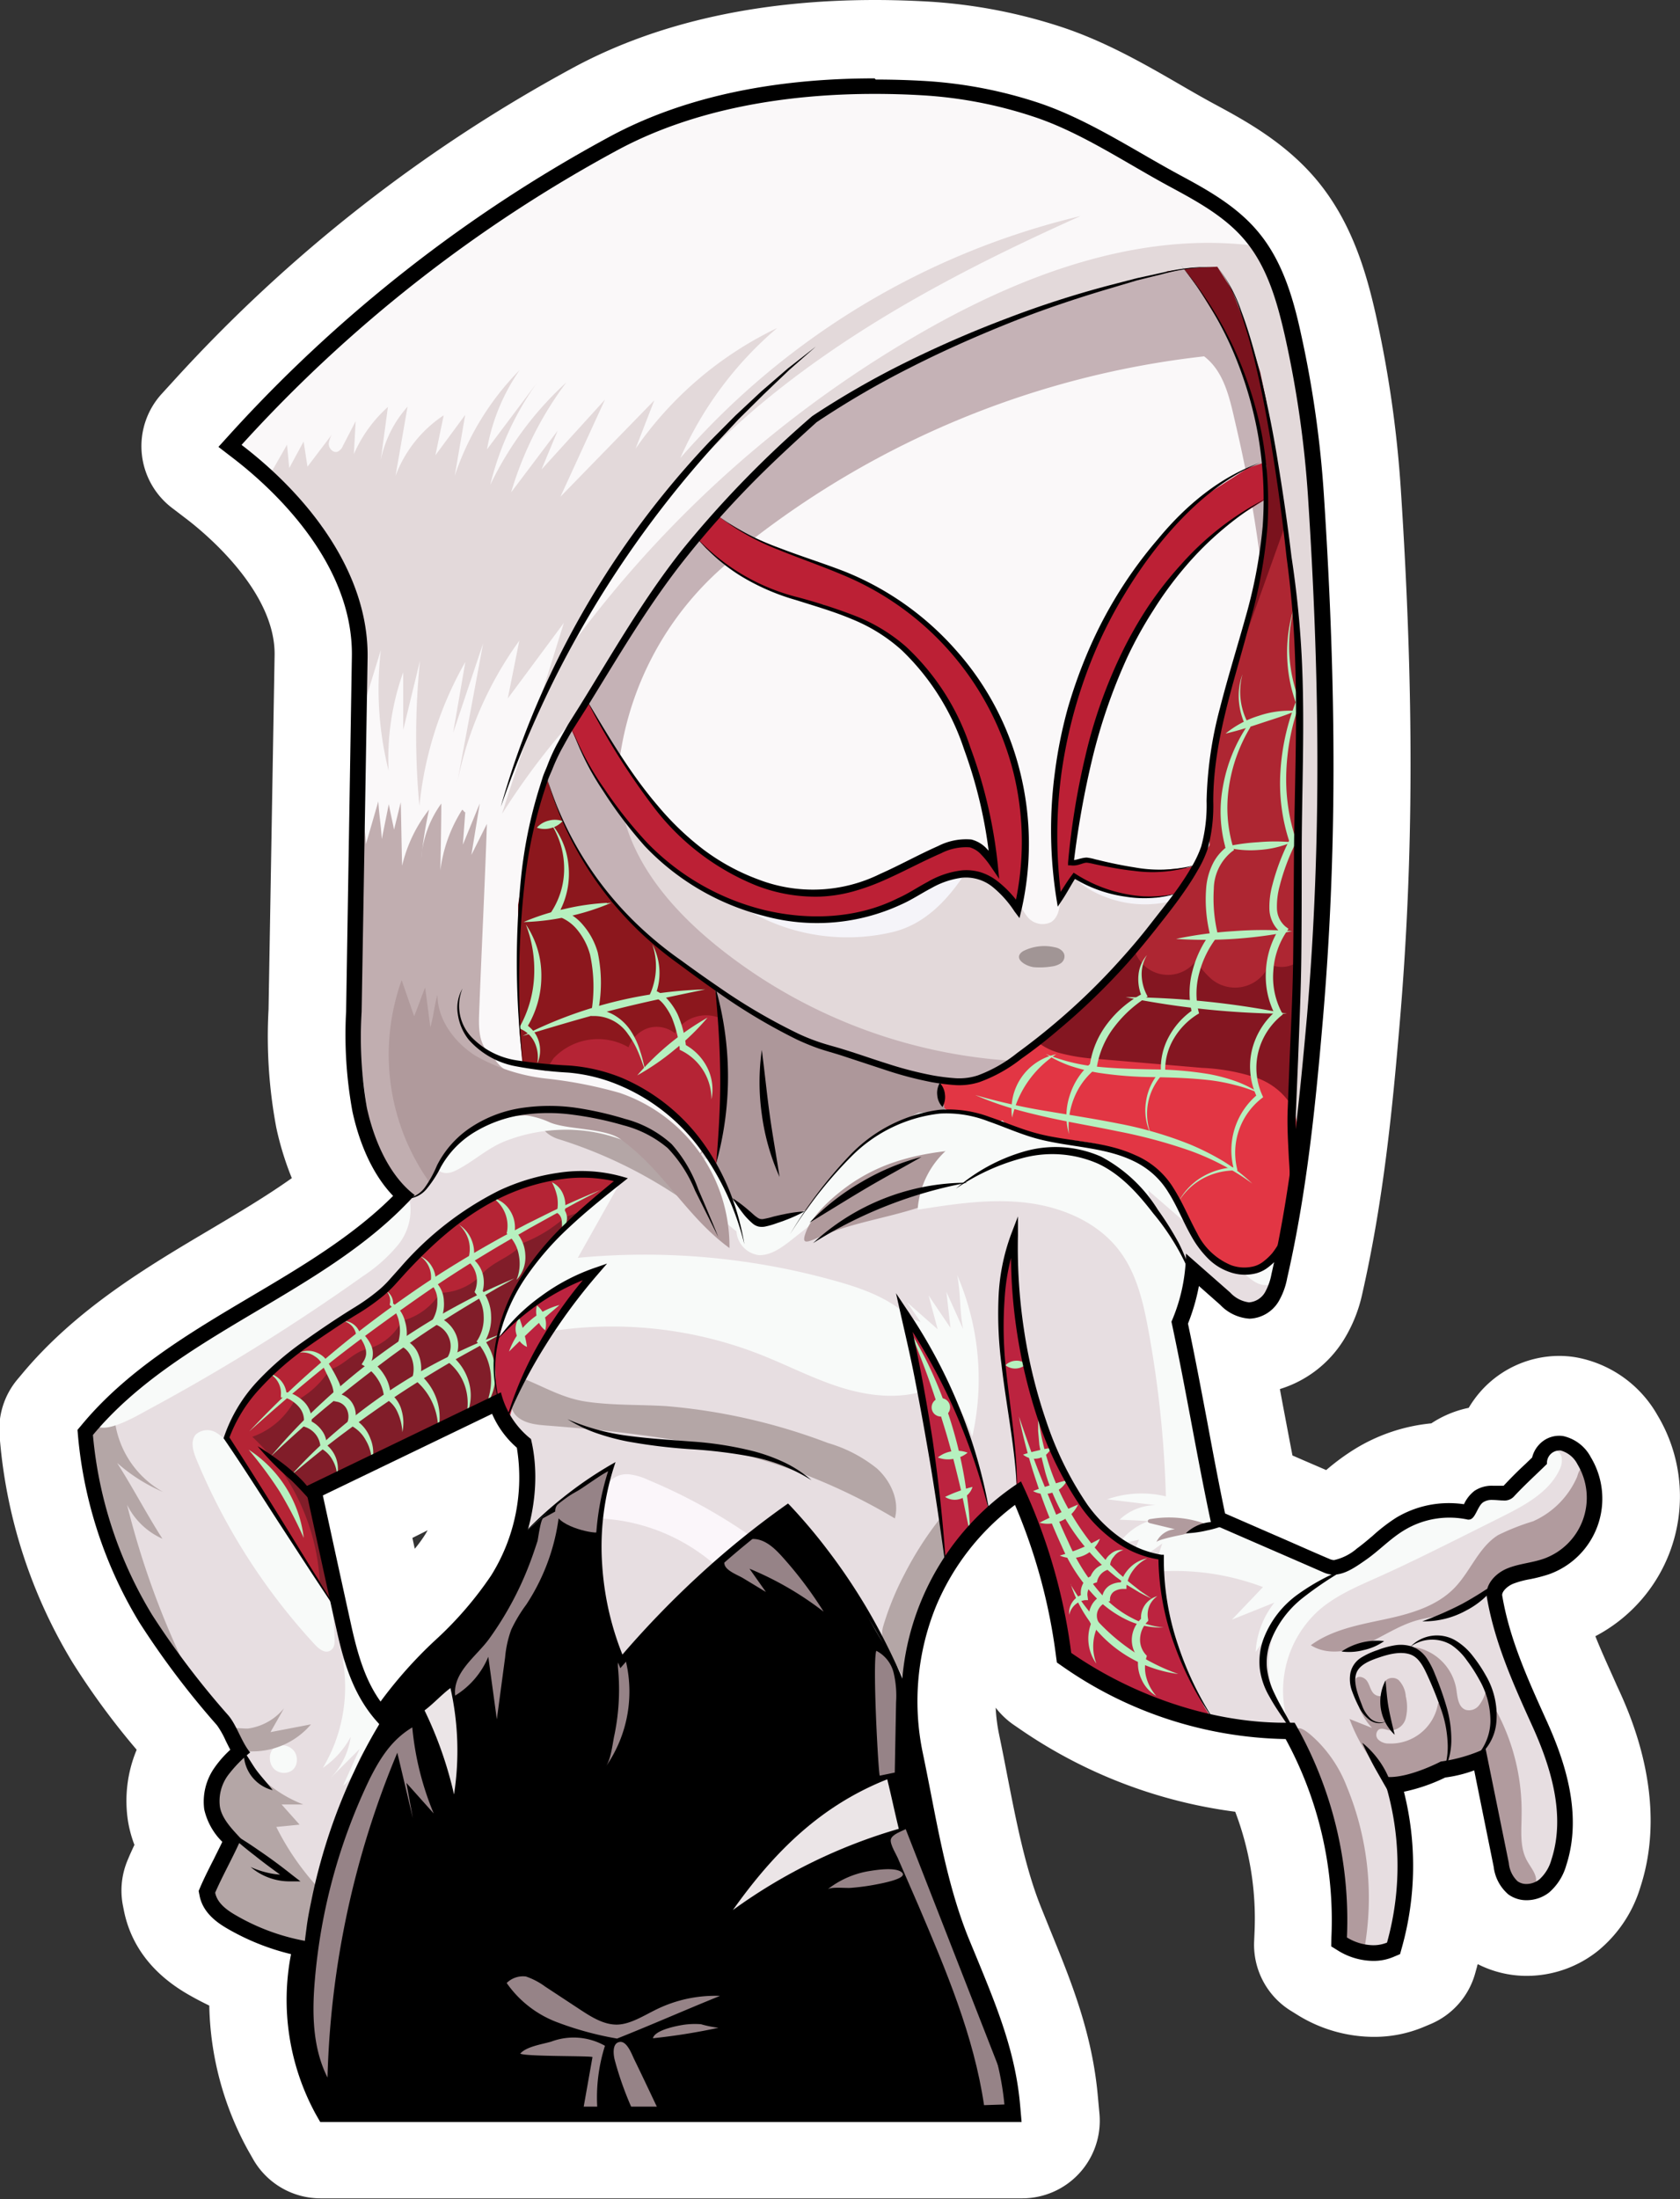 <svg xmlns="http://www.w3.org/2000/svg" viewBox="0 0 216.58 283.38"><rect x="0" y="0" width="216.58" height="283.38" fill="#333333" stroke="none"/><defs><style>.cls-1{fill:#fff;}.cls-2{fill:#e7dee1;}.cls-3{fill:#b4a6a6;}.cls-4{fill:#f8faf9;}.cls-5{fill:#bc233f;}.cls-6{fill:#c1aeb0;}.cls-7{fill:#faf8f9;}.cls-8{fill:#e3d9da;}.cls-9{fill:#811d29;}.cls-10{fill:#b52435;}.cls-11{fill:#8c171d;}.cls-12{fill:#ae2632;}.cls-13{fill:#841621;}.cls-14{fill:#e23644;}.cls-15{fill:#ad979a;}.cls-16{fill:#7a121d;}.cls-17{fill:#f5f4f9;}.cls-18{fill:#c5b2b6;}.cls-19{fill:#bc2035;}.cls-20{fill:#a19595;}.cls-21{fill:#b09a9c;}.cls-22{fill:#fbf6fa;}.cls-23{fill:#968387;}.cls-24{fill:#ebe5e7;}.cls-25{fill:#b19b9e;}.cls-26{fill:#b6f0bf;}</style></defs><title>movies-and-series-spider-gwen</title><g id="Layer_6"><path d="M85.7,289.56a5,5,0,0,1-4.39-2.6l-.57-1a35.45,35.45,0,0,1-4.27-19.49A35.73,35.73,0,0,1,71.38,264c-3.43-1.94-5.48-4.52-6.09-7.65l-.12-.61a5,5,0,0,1,.32-2.94l.24-.57c.48-1.1,1-2.2,1.56-3.28a11.19,11.19,0,0,1-1.42-3.87,12.54,12.54,0,0,1,2.14-9l0,0a107.63,107.63,0,0,1-9.94-13.22,61,61,0,0,1-8.62-26.19l-.07-.81a5,5,0,0,1,1.13-3.64l.53-.63c6.43-7.76,14.89-12.78,23.08-17.63a115.83,115.83,0,0,0,14.24-9.41,32.19,32.19,0,0,1-3.44-9.08A59.44,59.44,0,0,1,84,141.34l.76-45.63C85,85.52,75.42,77.11,71.31,74l-1.73-1.32a5,5,0,0,1-.66-7.34l1.46-1.61A189.82,189.82,0,0,1,121,24.12c9.92-5.27,22.1-7.94,36.2-7.94,2.14,0,4.33.06,6.53.19a62.62,62.62,0,0,1,16,3.07c5.15,1.7,9.78,4.38,14.27,7,1.6.93,3.1,1.79,4.58,2.59,3.68,2,8.25,4.45,11.7,8.58,3.78,4.53,5.38,10,6.55,15.15A142.23,142.23,0,0,1,220,74.57c1.7,26.05,1.66,47.06-.14,68.11-.93,10.87-2.06,22.47-4.71,34.11a13.92,13.92,0,0,1-1.76,4.57,9.52,9.52,0,0,1-7.87,4.55h-.11a9.47,9.47,0,0,1-2-.21c.49,2.5,1,5,1.41,7.37.57,3.07,1.16,6.2,1.8,9.36l9.51,4.13.27-.18c.48-.34,1-.81,1.63-1.32a29.1,29.1,0,0,1,3.68-2.78,18.21,18.21,0,0,1,9.05-2.63,7.88,7.88,0,0,1,.82-.66,8.81,8.81,0,0,1,4.6-1.57l1.42-1.37,0,0a9,9,0,0,1,1.44-2.17,8.41,8.41,0,0,1,7.81-2.68,10.31,10.31,0,0,1,6.9,5.06,15.36,15.36,0,0,1-8,22.37,17.5,17.5,0,0,1-2,.57,83.12,83.12,0,0,0,4.56,11.49c2.5,5.51,5.5,13.81,2.76,22.26a12.34,12.34,0,0,1-3.84,5.87,9.73,9.73,0,0,1-6,2.13,8.88,8.88,0,0,1-5.33-1.74,10.29,10.29,0,0,1-3.81-6.59l-.5-2.47A44.55,44.55,0,0,1,230,263.33l-.26.93a5,5,0,0,1-2.86,3.25l-.89.38a11.5,11.5,0,0,1-4.52.89,13.7,13.7,0,0,1-7-2l-1-.62a5,5,0,0,1-2.39-4.49l.06-1.19a43.77,43.77,0,0,0-4-20.42,57.58,57.58,0,0,1-28.5-10.16l-.72-.5a5,5,0,0,1-2.11-3.45l-.12-.88A71.45,71.45,0,0,0,173.22,214a25.9,25.9,0,0,0-3.51,6,27.48,27.48,0,0,0-1.46,15.88c.38,1.77.73,3.57,1.07,5.32,1.17,6,2.38,12.25,4.56,17.7l1.22,3c2.54,6.17,5.16,12.55,5.81,20.09l.19,2.17a4.94,4.94,0,0,1-1.29,3.81,5,5,0,0,1-3.69,1.63Zm6.9-79.24q1,4.56,2,9.11c.11.53.23,1,.36,1.54.67-.69,1.35-1.36,2-2a42.13,42.13,0,0,0,6.5-7.43A19.3,19.3,0,0,0,106.35,200l-.29-.33-14.27,6.88C92,207.56,92.6,210.32,92.6,210.32Z" class="cls-1" transform="translate(-44.38 -11.18)"/><path d="M157.18,21.18c2,0,4.14.06,6.24.18a58,58,0,0,1,14.76,2.83c4.66,1.54,9.07,4.09,13.34,6.55,1.63.94,3.16,1.83,4.71,2.66,3.47,1.87,7.4,4,10.23,7.39,3.1,3.71,4.48,8.46,5.51,13a137.49,137.49,0,0,1,3,21.07c1.68,25.8,1.64,46.57-.13,67.36-.92,10.7-2,22.1-4.61,33.43a9.38,9.38,0,0,1-1.1,3,4.56,4.56,0,0,1-3.72,2.23h-.05a5.71,5.71,0,0,1-3.76-1.78l-2.75-2.42a26,26,0,0,1-1.41,4.84c.9,4.25,1.69,8.42,2.45,12.47.73,3.88,1.48,7.89,2.33,12l6.31,2.74,7.25,3.15a1.13,1.13,0,0,0,.5.11,6.67,6.67,0,0,0,2.95-1.5,25.49,25.49,0,0,0,2-1.61,22.72,22.72,0,0,1,3-2.32,13.16,13.16,0,0,1,6.86-1.91,13.81,13.81,0,0,1,1.93.14,4.51,4.51,0,0,1,1.34-1.7,4,4,0,0,1,2.37-.67c.28,0,.57,0,.85,0l.55,0h0c1-1,1.86-1.89,2.82-2.81.29-.27.57-.54.86-.83a3.65,3.65,0,0,1,.86-1.62,3.51,3.51,0,0,1,2.59-1.18,4,4,0,0,1,.6.05,5.36,5.36,0,0,1,3.52,2.73,10.34,10.34,0,0,1-5.41,15.07,17,17,0,0,1-2.42.63,12.41,12.41,0,0,0-2.19.59c-.82.34-1.49,1.07-1.41,1.52.94,5.58,3.25,10.68,5.71,16.11,2.15,4.75,4.76,11.85,2.55,18.64a7.24,7.24,0,0,1-2.21,3.51,4.73,4.73,0,0,1-2.91,1,3.88,3.88,0,0,1-2.35-.76A5.51,5.51,0,0,1,237,251.6l-1.49-7.38-1-5a17.18,17.18,0,0,1-3.74.91,21.9,21.9,0,0,1-5.32,1.83,39.12,39.12,0,0,1-.24,20.06l-.26.92-.88.38a6.54,6.54,0,0,1-2.57.49,8.66,8.66,0,0,1-4.42-1.25l-1-.62,0-1.18a48.73,48.73,0,0,0-5.9-25.55h-.12a51.73,51.73,0,0,1-28.66-9.36l-.72-.51-.12-.87A72.91,72.91,0,0,0,175.27,205a31.41,31.41,0,0,0-10.18,13.05,32.53,32.53,0,0,0-1.73,18.81c.37,1.76.72,3.55,1.06,5.29,1.21,6.23,2.46,12.67,4.82,18.56.41,1,.83,2,1.24,3,2.5,6.09,4.86,11.85,5.45,18.62l.19,2.18H85.7l-.57-1a30.79,30.79,0,0,1-3.19-20.64,30.66,30.66,0,0,1-8.09-3.2c-1.36-.78-3.22-2.06-3.65-4.27l-.12-.61.24-.57c.5-1.16,1.12-2.39,1.73-3.58.36-.73.74-1.47,1.08-2.19a8.47,8.47,0,0,1-2.33-4.18,7.57,7.57,0,0,1,1.36-5.42,13.51,13.51,0,0,1,2-2.27c-.21-.38-.4-.77-.59-1.16a11.57,11.57,0,0,0-1.13-2,109.46,109.46,0,0,1-10-13.25,55.93,55.93,0,0,1-7.91-24l-.07-.82.53-.63c5.87-7.09,14-11.88,21.78-16.52,6.48-3.84,13.17-7.81,18.38-13-3.19-3.37-4.64-8.1-5.24-10.85A54.79,54.79,0,0,1,89,141.43l.77-45.63C90,83.33,79.06,73.6,74.35,70l-1.73-1.32,1.46-1.62a184.87,184.87,0,0,1,49.24-38.53c9.19-4.88,20.58-7.35,33.86-7.35M86,79v0h0l0,0m5.61,73.77-.4-3.12a29.56,29.56,0,0,0,.4,3.12m1.92,77.6a56.53,56.53,0,0,1,7-7.85,46.52,46.52,0,0,0,7.24-8.36,23.82,23.82,0,0,0,3.33-16.5,12.21,12.21,0,0,1-3.19-4.36L97.25,198.4l-11.19,5.39,1.65,7.59,2,9.12c.89,4,1.89,7.21,3.79,9.85m63.7-219.17c-14.93,0-27.9,2.87-38.55,8.52A194.88,194.88,0,0,0,66.69,60.33l-1.47,1.61a10,10,0,0,0,1.32,14.68l1.73,1.32C71,80,79.92,87.49,79.78,95.63L79,141.26a63.51,63.51,0,0,0,1,15.24,39.16,39.16,0,0,0,2,6.5c-3.28,2.33-6.93,4.49-10.5,6.61-8.16,4.83-17.4,10.31-24.38,18.74l-.53.63a10,10,0,0,0-2.26,7.27l.07.82a66,66,0,0,0,9.33,28.34A96.78,96.78,0,0,0,62,236.66a17.09,17.09,0,0,0-1.11,9.26,15.77,15.77,0,0,0,.82,3c-.21.44-.41.89-.61,1.33l-.24.57a10.09,10.09,0,0,0-.64,5.89l.12.61c.91,4.62,3.78,8.34,8.52,11,.82.47,1.66.9,2.5,1.31a40.2,40.2,0,0,0,5,18.65l.57,1a10,10,0,0,0,8.77,5.19h90.42a10,10,0,0,0,10-10.88l-.2-2.17c-.72-8.29-3.49-15-6.16-21.55-.4-1-.81-2-1.21-3-2-5-3.16-11-4.29-16.75-.34-1.78-.7-3.6-1.08-5.43a22.15,22.15,0,0,1-.44-3.45,10.26,10.26,0,0,0,2.25,2.16l.73.5a63.31,63.31,0,0,0,27.9,10.75,38.64,38.64,0,0,1,2.49,15.5l-.05,1.18a10,10,0,0,0,4.78,9l1,.62a18.75,18.75,0,0,0,9.63,2.71,16.44,16.44,0,0,0,6.48-1.29l.88-.37a10,10,0,0,0,5.72-6.51l.26-.93c0-.09.05-.18.08-.27a13.9,13.9,0,0,0,6.34,1.51,14.72,14.72,0,0,0,9.16-3.23,16.91,16.91,0,0,0,5.47-8.23c3.66-11.26-1.31-22.25-3-25.86-1-2.27-2-4.4-2.81-6.45a20.34,20.34,0,0,0,8-28.49,15.18,15.18,0,0,0-10.29-7.41,12.83,12.83,0,0,0-2.4-.22,13.56,13.56,0,0,0-10,4.46,14.22,14.22,0,0,0-1.64,2.23,13.82,13.82,0,0,0-4.82,2,23.07,23.07,0,0,0-9.8,3.27,29.29,29.29,0,0,0-3.75,2.75l-2.83-1.22-1.52-.66c-.44-2.27-.86-4.52-1.28-6.72-.11-.61-.23-1.23-.34-1.84a14.78,14.78,0,0,0,8.2-6.29A18.83,18.83,0,0,0,220,177.9c2.73-12,3.88-23.74,4.82-34.8,1.82-21.31,1.87-42.54.15-68.86a147.51,147.51,0,0,0-3.25-22.61c-1.25-5.52-3.12-11.89-7.59-17.25-4.07-4.87-9.33-7.71-13.17-9.78-1.41-.76-2.89-1.61-4.44-2.51-4.49-2.6-9.57-5.53-15.2-7.4A67.85,67.85,0,0,0,164,11.38c-2.29-.13-4.59-.2-6.82-.2ZM97.51,209.38l2-1-.27.47a17.34,17.34,0,0,1-1.39,1.91l-.31-1.42Z" class="cls-1" transform="translate(-44.38 -11.18)"/><path d="M78.38,178s.22,0,.52-.18c2.54-1.3,13.48-8.57,13.48-8.57L97.55,163l7.31-11s10-14.67,10.39-14.81,32,3.3,32.82,3.24,11.21,2.47,11.21,2.47l37.14,6.89,4.07,6.58,3.9,9.76,4.14,1.08a16.1,16.1,0,0,0,1.22,2.67c.41.5-.2,5.27-.42,5.65s-3.51,4.76-3.51,4.76L204,179l-5.91-4-1.26,6.22s2.17,13.51,2.28,13.94,2.4,11.12,2.4,11.12L215.93,213s3.93-2.29,4.11-2.05,6.15-3.88,6.15-3.88l4.21-1.11,3.7-.28,1.83-2.2,2.54.2,3.95-3.47,1.65-3.23,3,.25,2.82,2.51.5,4.39-1.22,4.07s-3.22,3.85-3.43,4-8.31,2.74-8.31,2.74l.21,6.24s4.63,10.25,4.8,10.8,3.3,7.8,3.3,7.8,0,3.87,0,4.22,0,4.39,0,4.39l-2,5.81-2.87.62-1.23-.48-3.69-9.54-1-6.93-10.75,3.4s1.32,10.58,1.32,10.84-1.21,9.54-1.21,9.54l-2.92,1.29-3.14-.6s-.69-4.57-.9-5-1.58-12.9-1.58-12.9l-4.5-9.69-8.65-.93-9-2.56-11.64-5.68s-3.32-14.44-3.72-15-2.73-6.84-2.73-6.84L168,210.92l-4.81,8.27-1.36,7.74s-1.84,7.45-1.9,6.85-8.85-2.54-8.85-2.54l-21.39,7.65-17.8-10.84-.71-17.13s1.85-6.81,1.7-7.58-.54-6.39-.54-6.39l-3-2.88-1.66-1.83-11.33,5.31s-12.66,6.95-12.58,7.08-1.88,8-1.88,8l-6.07,4.27L64.21,212l-8.34-15.67,1-3,5.58-4.45,10.43-7.51" class="cls-2" transform="translate(-44.38 -11.18)"/><path d="M85.39,202.64,67.19,188.8H61.8L56,195.28l.54,6.82L62,217.23l6.18,9.53L73,231.7l1.67,4.46-1.18,3.18a27.1,27.1,0,0,0-.93,3.82c.11.34,4.26,11.42,4.36,11.5l4,2.66,5.1,4.94h5.25l4.14-10.74-1.87-19.23-3.76-5.67-3.29-15-1.64-7.56Z" class="cls-2" transform="translate(-44.38 -11.18)"/><path d="M111.72,209l.69-.66,3.65-3.26,3.37-2.5,3.82-2.39L121.81,206s-.26,5.77-.25,6.2.67,5.67.69,5.75,2.19,6.89,2.19,6.89l2.67-2.54,7.12-7.23,7.89-6.76,3.8-2.84,4.2,4.8,4.73,6.58s3.33,6.4,3.69,6.35,2.6,5.44,2.6,5.44l.87,6.41,2.82,14.32s4.57,14.59,4.59,14.84,3.29,6.73,3.29,7.16,1.26,8.33,1.26,8.33l.64,4L149,283.21l-63,.49s-2.23-5-2.28-5.32-2-6.64-1.87-7,1.84-9.42,1.87-9.75,1.11-6.29,1.11-6.29L89.77,241l4.36-9.29s2.66-4,2.92-4.13,11-11,11-11l2.68-5.35Z" transform="translate(-44.38 -11.18)"/><path d="M135.31,167.91A38.06,38.06,0,0,0,130,160a17,17,0,0,0-8-5.08,10.94,10.94,0,0,0-6.65.16c-2.21.93-.49,2.41,1,2.88a59.46,59.46,0,0,1,12.53,5.56A57.42,57.42,0,0,1,135.31,167.91Z" class="cls-3" transform="translate(-44.38 -11.18)"/><path d="M120,191.81c3.4.49,6.85.36,10.28.57a76.54,76.54,0,0,1,20.83,4.75,18.13,18.13,0,0,1,6.33,3.29c1.77,1.61,2.93,4.12,2.3,6.43a75.49,75.49,0,0,0-16.61-7.38c-9.16-2.81-18.75-3.85-28.29-4.59-1.44-.11-3-.28-4-1.36-1.21-1.35-1.29-5.64,1.35-4.55S117.06,191.38,120,191.81Z" class="cls-3" transform="translate(-44.38 -11.18)"/><path d="M85.39,254.43A33.76,33.76,0,0,1,80,246.61l3-.3-2.32-2.6,2.79,0a16.8,16.8,0,0,1-7.21-5.38,7.86,7.86,0,0,1-.94-1.85,7.41,7.41,0,0,0-.88,12.4,14.47,14.47,0,0,0-2.27,3.53,4.49,4.49,0,0,0,0,3.87c.7,1.29,2.15,2,3.5,2.54l7.9,3.4.8-3.44,1-4.87" class="cls-3" transform="translate(-44.38 -11.18)"/><path d="M59.15,194a12.34,12.34,0,0,0,6.27,9.45,21.94,21.94,0,0,1-5.94-3.75c2,3.13,3.83,6.64,5.84,9.77a9.33,9.33,0,0,1-4.56-4.38,108.34,108.34,0,0,0,7,19.78c-3.14-3.67-6.29-7.8-8.07-12.29s-2.22-9.34-3.43-14a6.1,6.1,0,0,1-.23-3.27,3.15,3.15,0,0,1,3.14-2.16A5.06,5.06,0,0,0,59.15,194Z" class="cls-3" transform="translate(-44.38 -11.18)"/><path d="M72.37,195.87a2.22,2.22,0,0,0-2.75.17c-.72.85-.36,2.14.07,3.17A80.51,80.51,0,0,0,85,223.14c.51.54,1.26,1.13,1.91.77s.61-1,.6-1.6A27.75,27.75,0,0,0,84.4,210c-2-3.87-4.85-6.57-7.94-9.54C75,199.06,74.05,196.92,72.37,195.87Z" class="cls-4" transform="translate(-44.38 -11.18)"/><path d="M125,158.23a11.52,11.52,0,0,0-8.45-6.08,15.32,15.32,0,0,0-10.35,2.2c-1.87,1.13-4.58,3-5.56,5S101,163,103,162.08c2.32-1.1,4.13-2.93,6.59-3.88a21.46,21.46,0,0,1,7.21-1.43A20.51,20.51,0,0,1,125,158.23Z" class="cls-4" transform="translate(-44.38 -11.18)"/><path d="M139.51,168.51a3.32,3.32,0,0,0,2.76,4.42c1.49,0,2.8-.92,4-1.85l2.6-2.06a64.35,64.35,0,0,1,6.67-4.84,32.17,32.17,0,0,1,37.54,3.1l-.7-2.72,12.59,10.91c.82.71,1.79,1.47,2.85,1.29,1.68-.27,2.14-2.49,1.92-4.17A20.52,20.52,0,0,0,203.58,161a45.92,45.92,0,0,0-10.86-7.63,125.73,125.73,0,0,0-21.34-9.18c-5-1.63-10.55-2.92-15.45-1-4.32,1.68-7.34,5.53-10.16,9.19a31.08,31.08,0,0,1-5.43,5.9,10.46,10.46,0,0,1-7.47,2.36,18,18,0,0,0,6.66,9.36" class="cls-4" transform="translate(-44.38 -11.18)"/><path d="M112.54,182.86a6.83,6.83,0,0,1-2.23,1.06,2.34,2.34,0,0,1-2.28-.65c-.68-.84-.44-2.07-.1-3.1A27.87,27.87,0,0,1,124.64,163l-5.77,10.27a91.07,91.07,0,0,1,33.3,3c3.27.92,6.59,2.09,9.11,4.36s4.24,6.23,3.17,9.45c-3.55,1.47-7.63,1.1-11.31,0s-7.12-2.92-10.7-4.33A52.3,52.3,0,0,0,113.76,183" class="cls-4" transform="translate(-44.38 -11.18)"/><path d="M167.78,175.5a33.77,33.77,0,0,1,1.94,20.83c-1.39-4.47-4.68-7.82-8.64-10.32l2.11.58-3.91-6.53,3.79,1.49L161.31,179l3.95,3.47-1.17-4.36,2.82,4.18-.52-4.63,2.15,4.78C168.06,180,168.26,178,167.78,175.5Z" class="cls-4" transform="translate(-44.38 -11.18)"/><path d="M107.92,184.2c.19-.2,1.63-1.59,1.63-1.59l3.12-3.2,5.73-3.29,2.65-1.06-3.5,4.57-4.34,6.57L110.85,191l-1,3.64-2.19-2.42-1.9-4.85,1-3.46Z" class="cls-5" transform="translate(-44.38 -11.18)"/><path d="M127.43,134.8c-1.14-4.63-2.31-9.33-4.67-13.47s-6.09-7.75-10.73-8.85c-4.26-1-9.08.09-12.83-2.15L94.49,108s-4.14-.76-4.16,0-.22,14.23,0,14.59-.25,19.1-.25,19.1L91.53,153s.89,6.08.85,6.25,4.68,7.13,4.87,6.37,1.3.74,3.31-3.21a33,33,0,0,1,5.18-7.17s16.49-.78,16.9-1,9.92,5.21,9.92,5.21l1.21,1.68,2.78-3.53.59-6.92s-3.25-5.84-3.37-6.33-8-13.15-8-13.15" class="cls-6" transform="translate(-44.38 -11.18)"/><path d="M116.78,151.36a33.84,33.84,0,0,1,15.78,8c.45.41,1,.86,1.6.72.94-.23.91-1.59.6-2.51A28.23,28.23,0,0,0,115,139.39c-2.18-.53-4.51-.55-5.91,1.48a9.12,9.12,0,0,0-1.46,4.95C107.82,150,113.66,150.72,116.78,151.36Z" class="cls-7" transform="translate(-44.38 -11.18)"/><path d="M89.25,60.27A111,111,0,0,1,118,53c9.66-1.11,17.3-8.24,26.6-11,9.08-2.75,18.47-4.69,28-4.75,6.12,0,12.39-.59,18.45.32A37,37,0,0,1,208,44.16l2.11,6.61,3.61,16.55,1.31,26v25.2l-.71,22.22L213,151.12l-.48,8.09-3.22,6-17-19.38-66.43-30.64-16,2.68L104.36,112l-1.91,1.07-4.88,2.86-1.78-2.86-5.39-1-.32-16.81V88l-4.18-9-5.24-5L76.72,71l2-3.51Z" class="cls-8" transform="translate(-44.38 -11.18)"/><path d="M117.07,132.59a65.53,65.53,0,0,1,7.12-34.78,93.24,93.24,0,0,0-15.09,18.25c2-6.38,4.22-12.58,6.22-19l1.75-5.61-7.23,9.74,1.49-7.45a46.92,46.92,0,0,0-8,18.27l3.33-17.91-3.86,11.5,1.57-9.12a46.77,46.77,0,0,0-5.92,18.55,96.46,96.46,0,0,1,.07-18.69l-2.16,8.9,0-7.43a33,33,0,0,0-1.88,12.69,43.14,43.14,0,0,1-1-15.56l-2.86,9.3c-1.54,5,.64,10.47.94,15.71l1.59-5.5c.11,1.77.34,3.08.45,4.85l.9-4.49c.23,1.18.44,2.1.68,3.28l.86-3.52c.08,2.69.1,5.49.18,8.18a18.49,18.49,0,0,1,3.47-7.24,55.83,55.83,0,0,0-1,6.29,13.71,13.71,0,0,1,2.58-7.07c0,2.81-.07,5.8-.12,8.61a18.85,18.85,0,0,1,2.81-7.81c.11,0,.3.36.4.32l-.31,4.18,2.18-5.31c-.36,2.22-.72,4.4-1.08,6.63l2-4c-.27,8-.7,16.41-1,24.38-.06,1.7-.08,3.55,1,4.89,1.16,1.51,3.27,1.89,5.17,1.86s3.84-.33,5.66.23a52.16,52.16,0,0,1-1.79-17.93" class="cls-7" transform="translate(-44.38 -11.18)"/><path d="M79.52,71.75l1.86-3.26.29,3,1.85-3.41.5,3.24,3.46-4.56a2.88,2.88,0,0,0-.72,1.62c0,.6.59,1.22,1.16,1a1.44,1.44,0,0,0,.68-.77l1.63-3.15L90,69.7a17.52,17.52,0,0,1,4.39-6.08l-.92,6.82a14.72,14.72,0,0,1,3.45-6.85L95.37,72.5a16.14,16.14,0,0,1,6.21-7.8l-1.07,5.15,3.84-5.2L103,72.5a35.26,35.26,0,0,1,8.37-13.63,25.74,25.74,0,0,0-4.21,10.22l6.49-8.64a38.06,38.06,0,0,0-6.07,13.22,43,43,0,0,1,9.81-13.21,44.56,44.56,0,0,0-7.12,14.17l6-7.95-2.08,5,8.18-9-5.74,12.51,12.1-12.42-2.42,6.24a46.75,46.75,0,0,1,18.26-15.56,46.45,46.45,0,0,0-12.48,16.75,98.81,98.81,0,0,1,51.59-31.18c-13.16,5.9-26.1,12.53-37.55,21.3S124.76,80.19,118.8,93.33a146.47,146.47,0,0,1,44.73-39.5c12.92-7.36,27.68-12.82,42.44-11a16.09,16.09,0,0,0-8.37-7l-15.16-8.75-10.71-3.85-10.55-1-14.88,1-13.9,2.59-11.12,4.89L101.59,43.05,79.52,62.29l-5,5.94,1.74,2.57Z" class="cls-7" transform="translate(-44.38 -11.18)"/><path d="M114.81,171.9l-2.74,3.53-2.46,4.67-1,3.65-.34,1.9-.07,2.93s.41,2.5.41,2.5l.32,1.31-3.14,1-14.2,6.15-6.93,3.95L86.1,210l1.76,8-.94-.54-3.23-5.21-3.26-7.58-4.9-8.42,2.06-3.65,8.75-8.48,20-12.71,10.4-5.16,4.6-1.72,1.79-.43-6.05,5.42Z" class="cls-9" transform="translate(-44.38 -11.18)"/><path d="M141.59,147l-1.13,11-3.32,4.85-2.49-4.21-2.78-3.14-4.12-3.22-6.47-2.73-3.71-.62-3.3.09-.68-2.06,1.94-4.09,4.49-4.66,6.92-3.72,7.67-2.85s4.8.81,5.7.81S141.59,147,141.59,147Z" class="cls-10" transform="translate(-44.38 -11.18)"/><path d="M115.72,147.58a7.87,7.87,0,0,1,9.69-1.44,4.09,4.09,0,0,1,2.58-2.49,3.77,3.77,0,0,1,3.38.67,4.68,4.68,0,0,1,5.48-2.07c.76.32,1.58.85,2.35.54a2.2,2.2,0,0,0,1.05-1.65,10,10,0,0,0-2.62-9c-1.47-1.47-2.17-3.3-3.55-4.85a67.77,67.77,0,0,1-6.54-8.2c-1.72-2.68-3.06-5.61-4.9-8.22a8.65,8.65,0,0,0-2.15-2.28,3.73,3.73,0,0,0-3-.62c-1.67.45-2.56,2.22-3.14,3.85a39.73,39.73,0,0,0-2.18,10.23l-1,5.72,0,5.28,0,7,.21,4.22.36,4.09,3,.79Z" class="cls-11" transform="translate(-44.38 -11.18)"/><path d="M209.08,72.5l.06.48,1.45,10.29.81,6.62.27,3.44.3,8.58v15.84L211.71,129l-.25,7.82-2.38,5.33s-11.55,3.64-11.13,3.67-7.24-4-7.24-4L183,137.16l-2.74-6.93,2.57-6.23,9.36-31.68,3.53-8,1.81-7.14,7.28-8.92Z" class="cls-12" transform="translate(-44.38 -11.18)"/><path d="M190.45,132a4.51,4.51,0,0,0,8.11,3,10.93,10.93,0,0,0,2,2.35,4.75,4.75,0,0,0,7.47-1.94,3.48,3.48,0,0,0,3.82-.44,185.47,185.47,0,0,1-1.3,21.07,3.12,3.12,0,0,1-.87,2.21c-.83.65-2,.33-3,0a114.09,114.09,0,0,0-25.88-5.6c-2-.2-4.21-.39-5.84-1.62a6.68,6.68,0,0,1-2.35-5.79,12.4,12.4,0,0,1,2.37-6,21.89,21.89,0,0,1,9.4-7.65,7.49,7.49,0,0,1,2.92-.73A4.43,4.43,0,0,1,190.45,132Z" class="cls-13" transform="translate(-44.38 -11.18)"/><path d="M211.32,154.44a8.71,8.71,0,0,0-5.13-4.43,25.93,25.93,0,0,0-6.85-1.22l-13.46-1.15a24.2,24.2,0,0,1-4.88-.76,8,8,0,0,1-4.11-2.61c-4.52.5-9.06.8-13.57,1.31a6.28,6.28,0,0,0,3.64,8.8l3.14.43,3.28,1.07,3.17,1.17,4.69,1.13,3.64.56,4.75,1.11,3.45,2L195,164l2.52,4.7s1.4,2.49,1.62,2.8,1.72,2.81,2.14,2.66A9.54,9.54,0,0,1,204,175l3.53-.78,2-2.16,1.26-3.24L212,158.61Z" class="cls-14" transform="translate(-44.38 -11.18)"/><path d="M136.28,137.16c.18.4.55,3.7.67,3.86s.84,5.72.78,6-.06,5.71-.07,5.92-.42,4.78-.42,4.78a24.1,24.1,0,0,1-.52,3.31l.31,1.32,1.31,3.19.48.27,2.58,2.37.77.51,1.44-.13,3.39-1,1.34-.42,1.54-2.17,2.55-3.17,3.18-3.08,2.82-2,4.36-2.13,3.4-.29-.48-3.26-1-4.69-4.87-3.72Z" class="cls-15" transform="translate(-44.38 -11.18)"/><polygon points="156.93 34.37 158.82 37.36 160.59 41.94 162.47 47.99 163.21 51.49 163.74 55.13 165.68 67.7 158 89.2 156.01 81.52 149.15 44.78 149.54 39.39 150.4 34.98 153.49 34.53 156.93 34.37" class="cls-16"/><path d="M121.35,109.06a22.43,22.43,0,0,0,2.13,11.21,38.52,38.52,0,0,0,6.45,9.52,61.43,61.43,0,0,0,37,19.78c3.62.51,7.32-1.08,10.33-3.15a49.29,49.29,0,0,0,8-7.46l9-9.73c1.63-1.76,3.36-4.25,2.17-6.32a5.73,5.73,0,0,0-2.86-2.08L157.87,105c-5.74-2.53-11.69-5.11-18-5.14A23.49,23.49,0,0,0,121.35,109.06Z" class="cls-8" transform="translate(-44.38 -11.18)"/><path d="M194.49,127.49a3.38,3.38,0,0,0,1.71-.7,1.42,1.42,0,0,0,.4-1.69c-.44-.76-1.54-.69-2.41-.56a22.19,22.19,0,0,1-5.34.11c-1.89-.19-3.65-1-5.48-1.27-2.18-.28.46,1.81,1.1,2.2A14.72,14.72,0,0,0,189,127.4,14,14,0,0,0,194.49,127.49Z" class="cls-17" transform="translate(-44.38 -11.18)"/><path d="M138.34,126.86a25.39,25.39,0,0,0,21.12,4.43c4.14-1,7.07-4.1,9.41-7.67-4.13.14-8,2-11.93,3.19a35.5,35.5,0,0,1-15.13,1.07C140.5,127.69,139.63,127.14,138.34,126.86Z" class="cls-17" transform="translate(-44.38 -11.18)"/><path d="M122,109.29c4,5.41,8.27,10.85,13.81,14.71s12.69,6,19.18,4.1c3.19-.94,6-2.78,9.12-4s6.71-1.89,9.67-.39c1,.51,1.29,1.6,1.63,2.65a7.57,7.57,0,0,0,1.45,3,2.51,2.51,0,0,0,3,.66c1-.61,1.17-2,1.23-3.14s.23-2.53,1.23-3.14,2.2-.19,3.29.13a18.16,18.16,0,0,0,10.38-.09l1.61-.8.18.94L199,122a11,11,0,0,0,1.31-1.92c0-.28,0-4.87,0-4.87l.26-4.91,1.22-6.83,2.16-7.5,2.35-9.34,1-7.28-.5-7.63-5-15.11-9-4.36-28.17,9.4L140.57,76.7l-12,13.43-5.46,11.5Z" class="cls-7" transform="translate(-44.38 -11.18)"/><path d="M140.55,81.36A116.16,116.16,0,0,1,199.61,57.1c2.64,2,3.33,5.56,4.07,8.77q2,8.52,3.15,17.2l.79-5.73,0-6.16-1.27-6.33-2.09-6.65L202,53.38l-3.27-5.28L197,45.81l-7.63,1.75L177.7,51.2l-12,4.93-14,7.49-4,3-6.22,5.89-5.7,6.11L137.24,80a10.9,10.9,0,0,0,2.15,1.22A5.23,5.23,0,0,1,140.55,81.36Z" class="cls-18" transform="translate(-44.38 -11.18)"/><path d="M124.54,115.37c1.46,7.33,6.75,13.33,12.61,18a67.4,67.4,0,0,0,38.2,14.54L172,149.63l-1.86.47-2.87.63-3.35-.33L153.46,147c-.2-.06-8.74-3.44-8.74-3.44l-4.16-2.42-5.92-3.76L130.39,134l-3.65-3.11L123.11,127l-2.6-3.52s-2.56-4.34-2.65-4.53-1.69-3.74-1.69-3.74l-1-2.84-.4-1.08,1.16-2.78,2.49-5,2.39,1.66Z" class="cls-18" transform="translate(-44.38 -11.18)"/><path d="M124.06,110.75a40.2,40.2,0,0,1,15.33-28,12.78,12.78,0,0,1-3.56-4.14,128.68,128.68,0,0,0-14.58,20.7,9.54,9.54,0,0,0-1.53,4.23,6.52,6.52,0,0,0,1.45,4A18.46,18.46,0,0,0,124.06,110.75Z" class="cls-18" transform="translate(-44.38 -11.18)"/><path d="M207.33,70.8l-2.07.68-6.1,3.93L193,81.81l-5.18,7.69L184.29,97s-2.84,9.59-2.94,10.09l-1.13,6.26v8.45l.64,5.32,1.93-3.07,3.19,1.59,3.39.92,4.16.29,2.72-.58,2.45-2.86v-.86l-1.08.42-4.51.44-4.44-.61-3.51-.75-1.34-.08-1.38.58.8-6.94,4-15.72s2.76-6,2.84-6.27,4.35-6.69,4.35-6.69l4.7-5.18,4.82-4,3.66-2.27Z" class="cls-19" transform="translate(-44.38 -11.18)"/><path d="M137,77.7l1.09.8,3.19,1.86,4.77,2,6.62,2.47L155.22,86l5.3,2.73L165.23,93l2.57,2.76,3.88,5,2.53,5.93,1,3.12,1.32,8.65s-.08,4.16-.1,4.37-.74,5-.74,5l-3.17-2.8-3.69-1.2-3,.66s-4.72,1.91-4.64,2.17-5.12,2.56-5.12,2.56l-7,.51-7.77-1.28L137,126.77,132.21,124l-3-2.34-5.08-5.79-3.6-5.4-2.38-5-.11-.53,1.93-4a3.87,3.87,0,0,0,.33,1c.13.08,3.07,5.32,3.07,5.32l6,8.62,3.42,3.42,3.11,2.55s5.46,2.86,5.59,2.94S144.8,126,144.8,126l6.37.37,4.2-1.36,5.81-2.17,5.61-2.94,3.55,0,2,2.59s-.65-5.06-.65-5.19-2-7.75-2-7.75l-2.9-7.45-4.94-6.49-3.29-2.73L153,90.25l-2.41-1.11-4.33-1-4.17-1.63-3.54-2.08-3.15-2.59-1.2-1.3,1.18-1.41Z" class="cls-19" transform="translate(-44.38 -11.18)"/><path d="M177.71,135.82a9.73,9.73,0,0,0,2.29-.1,2.78,2.78,0,0,0,1.09-.38,1.1,1.1,0,0,0,.52-1c-.05-.59-.68-1-1.26-1.09a6,6,0,0,0-4.11.52C174.84,134.73,176.75,135.75,177.71,135.82Z" class="cls-20" transform="translate(-44.38 -11.18)"/><path d="M117.27,168a18.12,18.12,0,0,1-5.53,3.39c-1.31,1.77-3.64,2.23-5.12,3.87a7.57,7.57,0,0,1-5.51,2.52,8.1,8.1,0,0,1-4.93,3.61,7,7,0,0,1-4.59,3.67c-1.78.44-2.93,2.14-4.71,2.61a11.48,11.48,0,0,1-4.65,4.19,9.84,9.84,0,0,1-5.32,4.47A27.79,27.79,0,0,1,85.6,214.9l-2.91-4.1-4.89-7.74-4.11-6.34,1-3,2.85-4.22,4-3.48,7.4-4.57,4-3.24,3.29-3.12,6.17-5.55,3.82-2.82,4.39-2.68,5-1.16s6-.22,6.2-.2l2.57.53-1.7,1.37-3.12,2.63Z" class="cls-10" transform="translate(-44.38 -11.18)"/><path d="M99.5,163.18a28.39,28.39,0,0,1-3.34-25.69l1.61,4.64c.52-1.26.9-2.43,1.42-3.69l.67,5.12c.42-1.44.49-2.74.92-4.18,0,3.22,2.19,6.12,4.9,7.85a23.75,23.75,0,0,0,9.12,2.94,56.59,56.59,0,0,1,9.45,1.84,20.89,20.89,0,0,1,14.17,20c-5.58-4.08-8.4-9.93-14-14-2-1.49-6.84-1.22-9.15-2.19a10.75,10.75,0,0,0-7.35-.63c-3.87,1.22-6.19,5-8.17,8.59C99.87,163.81,99.4,163.14,99.5,163.18Z" class="cls-21" transform="translate(-44.38 -11.18)"/><path d="M159.84,160.89c5.71-1.87,11.86-1.8,17.86-1.56-4,.55-7,3.66-10.52,5.6-4.45,2.47-9.6,3.06-14.39,4.6-1.21.39-2.35.9-3.52,1.38s-1.49.37-1-.94c.73-2,2.88-4,4.53-5.3A22.61,22.61,0,0,1,159.84,160.89Z" class="cls-21" transform="translate(-44.38 -11.18)"/><path d="M245.7,199a1.1,1.1,0,0,0-.83-.93c-.75-.11-1.23.73-1.58,1.4a8.85,8.85,0,0,1-6,4.52c-.41.74-1.32-.21-2.18.1s-1.55,1.84-2.33,1.92c-1.49.17-3-.32-4.48-.14a10,10,0,0,0-4.34,2.14c-2.57,1.83-5.42,3.11-8,4.95l-10.18-3.59c-1.56-.55-3.26-1.21-4.06-2.66a7,7,0,0,1-.65-2.31,50.07,50.07,0,0,0-1-5.57c-.91-3.42-1.54-6.32-2.45-9.74-.42-1.58-1.42-3.34-1.18-5,.51-3.29.77-6.47,1.27-9.75l-7-10.64a17.12,17.12,0,0,1,3.71-.46c-3.13-3.92-8.5-4.85-13.4-5.28-2.77-.25-5.44-.53-7.41-2.39a20.6,20.6,0,0,0-6.93,3.58,11.39,11.39,0,0,0-4,7.92c4.61-.73,9.29-1.45,13.93-.91s9.31,2.5,12.11,6.24c2.2,2.92,3.05,6.62,3.71,10.21a139.82,139.82,0,0,1,2.25,21.4,13.34,13.34,0,0,0-7.56.38l6.21.75a6.83,6.83,0,0,0-4.61,1.87l3.77.18a7.91,7.91,0,0,0-3.94,3l2.67-.6-1.62,3.8,4.62-3.31-1.23,3.67a32,32,0,0,1,14.21,1.95l-4,4.19,5.47-2.19a11.3,11.3,0,0,0-2.42,6.36l3.21-4.52a13,13,0,0,0,1,13.77,13.92,13.92,0,0,1,4-14.67c2.23-1.92,5-3.07,7.68-4.27,3.32-1.49,6.59-3.11,9.85-4.73l6-3c3-1.5,6.3-3.26,7.58-6.39A2.45,2.45,0,0,0,245.7,199Z" class="cls-4" transform="translate(-44.38 -11.18)"/><path d="M136.65,212.92a24.37,24.37,0,0,0-14.87-6.06,9.81,9.81,0,0,1,.71-3.87,3.79,3.79,0,0,1,.67-1.07,3,3,0,0,1,2.34-.75,8,8,0,0,1,2.42.71,70.59,70.59,0,0,1,13.26,7.27c-1,.73-2.19,1.4-3.21,2.12a5.34,5.34,0,0,0-.92.78A3.44,3.44,0,0,0,136.65,212.92Z" class="cls-22" transform="translate(-44.38 -11.18)"/><path d="M175.49,203.73s-.14-3.44-.15-3.55-.68-6.11-.68-6.11l-1.08-8.8s-.25-5.9-.2-6.23.6-4.73.6-4.73l.73-2.8.54,5.52,1.46,9.92,2.53,8.89,3.44,7.27,3,4.29,3.61,2.79,4.25,1.81.42-.13s.41,5.27.42,5.36,1.8,6.53,1.84,6.74,1.38,3.39,1.38,3.39l2.1,3.88.94,1.46h-1.46l-12.19-4-4.63-3.81-1.42-4-1.23-7-3-8.87-1-1Z" class="cls-5" transform="translate(-44.38 -11.18)"/><path d="M161.14,181.17s1.81,2.23,2,2.6,2.44,4.41,2.44,4.41l2,4.26,1.81,4,.92,3.45,1.08,3.93.54,2.39s-2.77,2.69-2.89,2.89-2.82,3.48-2.82,3.48l-.19-2.34-.9-6.92-2.28-14.56Z" class="cls-5" transform="translate(-44.38 -11.18)"/><path d="M123.93,273.88a41.66,41.66,0,0,1-7.87-2.16,13.89,13.89,0,0,1-6.36-5,3,3,0,0,1,2.48-.84,9.19,9.19,0,0,1,2.48,1.3l4.56,3c1.43.94,3,1.91,4.67,1.9s3.36-1.09,5-1.9a17.21,17.21,0,0,1,8.31-1.8C132.6,270.24,128.5,272.06,123.93,273.88Z" class="cls-23" transform="translate(-44.38 -11.18)"/><path d="M137,272.49a79,79,0,0,1-8.45,1.35c.26-1.06,3-1.58,3.91-1.73a10.33,10.33,0,0,1,2.29-.08A14.06,14.06,0,0,0,137,272.49Z" class="cls-23" transform="translate(-44.38 -11.18)"/><path d="M122.37,274.81a22,22,0,0,0-.92,8.86,1.91,1.91,0,0,0-2,0l1.31-7.4c0-.19-8.57-.05-9.31-.45.78-.92,2.86-1.21,4-1.55A8.22,8.22,0,0,1,122.37,274.81Z" class="cls-23" transform="translate(-44.38 -11.18)"/><path d="M129.77,284.16a6.13,6.13,0,0,0-3.56-.48,42.43,42.43,0,0,1-2.57-7c-.18-.68-.4-2.25.67-2.37.91-.09,1.52,1.6,1.82,2.22C127.37,279.07,128.56,281.62,129.77,284.16Z" class="cls-23" transform="translate(-44.38 -11.18)"/><path d="M143.12,216.33l-2.12-3a41.45,41.45,0,0,1,9.56,5.54,50.62,50.62,0,0,0-5.39-7.14c-1-1.11-2.25-2.25-3.74-2.23-1.3,0-4.06,1.7-3.64,3.3.21.81,1.72,1.35,2.37,1.74Z" class="cls-23" transform="translate(-44.38 -11.18)"/><path d="M121.28,208.67l1.62-8.09L119.33,203c-.81.56-3,1.51-3.3,2.45C115.31,207.49,120,208.7,121.28,208.67Z" class="cls-23" transform="translate(-44.38 -11.18)"/><path d="M122.44,238.89a16.9,16.9,0,0,0,2.43-14.38c-1,.8-.87.83-.76,2.32a28.87,28.87,0,0,1,0,4.16,28.47,28.47,0,0,1-.57,4C123.32,236.12,123.11,238,122.44,238.89Z" class="cls-23" transform="translate(-44.38 -11.18)"/><path d="M114.4,206.82l2.13-1.17a26.72,26.72,0,0,1-4.3,12.3,19,19,0,0,0-1.94,3.23,13.82,13.82,0,0,0-.79,3.56l-1.07,8-1.1-8.06a10.69,10.69,0,0,1-4.27,5c-.33-3,2.76-5.08,4.37-7.3a42,42,0,0,0,5.25-9.76c.36-.94.68-1.9,1-2.87C113.77,209.32,114.08,207,114.4,206.82Z" class="cls-23" transform="translate(-44.38 -11.18)"/><path d="M97.53,233.78a37.93,37.93,0,0,0,2.76,11.09l-3.52-3.94.83,4.54-2-8.43a116.34,116.34,0,0,0-9,41.86c-1.93-3.82-2-8.3-1.63-12.56a74.08,74.08,0,0,1,7.11-26C93.45,237.64,94.91,235.36,97.53,233.78Z" class="cls-23" transform="translate(-44.38 -11.18)"/><path d="M151.06,254.66c.46-.37,2.38-.14,3-.2a29.09,29.09,0,0,0,3.21-.43c.67-.13,4.17-.76,3.41-1.53s-3.4-.34-4.27-.2A11.76,11.76,0,0,0,151.06,254.66Z" class="cls-23" transform="translate(-44.38 -11.18)"/><path d="M162.8,256.78c3.54,8.32,7.12,16.74,8.44,25.68l3.75-.13-13.85-35.44c-.52.28-1.73.66-1.91,1.3s.8,2.1,1,2.68Z" class="cls-23" transform="translate(-44.38 -11.18)"/><path d="M157.8,240l1.93-.4.17-9.08a12.76,12.76,0,0,0-.31-3.75,4.35,4.35,0,0,0-2.24-2.86C156.83,225.4,157.63,240,157.8,240Z" class="cls-23" transform="translate(-44.38 -11.18)"/><path d="M102.45,228.71a36.76,36.76,0,0,1,.46,13.71,50.11,50.11,0,0,0-3.8-10.83C100.31,230.69,101.26,229.6,102.45,228.71Z" class="cls-24" transform="translate(-44.38 -11.18)"/><path d="M158.76,240.47c-8.57,3.4-14.56,9.33-19.9,16.85a69.13,69.13,0,0,1,21.39-10.47C159.7,244.61,159.31,242.7,158.76,240.47Z" class="cls-24" transform="translate(-44.38 -11.18)"/><path d="M192.72,206.93c-.17,0-.37.11-.37.28s.19.23.34.27l3.15.76a2.94,2.94,0,0,0-2.4,1.69c.12-.35,3-.91,3.45-1,1.19-.35,2.44-.65,3.6-1.1A13.87,13.87,0,0,0,192.72,206.93Z" class="cls-25" transform="translate(-44.38 -11.18)"/><path d="M242,207.23a29.1,29.1,0,0,0-4.49,1.77c-2.51,1.57-3.56,4.68-5.62,6.8-2.34,2.42-5.78,3.37-9.07,4.07s-6.74,1.33-9.45,3.32c2.06,1.31,4.79.87,7-.1s4.28-2.42,6.63-3.09c2.16-.62,4.56-.58,6.46-1.77,1.46-.91,2.44-2.43,3.9-3.33,2-1.21,4.42-1.14,6.59-1.9a9,9,0,0,0,5.55-5.92,8.88,8.88,0,0,0,0-4.55c-.1-.42-.4-1.91-.82-2.11-.64-.3-.83.63-1,1.11A11.09,11.09,0,0,1,242,207.23Z" class="cls-25" transform="translate(-44.38 -11.18)"/><path d="M219.15,227.51c.35-.46,1.13-.19,1.46.29s.42,1.08.78,1.53,1.18.63,1.45.11-.09-.85,0-1.28c.11-.77,1.26-1,1.86-.46a3.34,3.34,0,0,1,.91,2.09,6,6,0,0,1,0,2.79,2.07,2.07,0,0,1-2.06,1.58c-.48-.06-1-.35-1.41-.11a.87.87,0,0,0-.09,1.29,1.91,1.91,0,0,0,1.35.52,6.19,6.19,0,0,0,6.38-5.23l.72.32-3.71-7.51a6.62,6.62,0,0,1,5.33,5.39c.15,1,.22,2.31,1.19,2.68A1.63,1.63,0,0,0,235,231a4.77,4.77,0,0,0,.87-1.69A27.3,27.3,0,0,1,240.54,245c0,2-.29,4.22.72,6,.56,1,1.52,2.05,1,3.06a1.78,1.78,0,0,1-2.66.24,5.17,5.17,0,0,1-1.3-2.73l-3.39-13.74a61.58,61.58,0,0,0-10.75,3.4,21.08,21.08,0,0,1-5.8-8.53l2.9,1.15A7.94,7.94,0,0,1,219.15,227.51Z" class="cls-25" transform="translate(-44.38 -11.18)"/><path d="M218,241.4a37.54,37.54,0,0,1,2.18,21.39,2.19,2.19,0,0,1-2.56-1.22,6.79,6.79,0,0,1-.54-3,63.72,63.72,0,0,0-2.2-14.58,64.9,64.9,0,0,0-2.38-7c-.22-.56-1.53-2.72-.87-3.05s2.13,1.18,2.54,1.56A16.88,16.88,0,0,1,218,241.4Z" class="cls-25" transform="translate(-44.38 -11.18)"/><path d="M63.39,192.89a263.26,263.26,0,0,0,27.74-17.23,20.39,20.39,0,0,0,4.52-4,7.18,7.18,0,0,0,1.58-5.63l-37,24.56c-.86.57-4.64,2.93-3.48,4.22S62.32,193.47,63.39,192.89Z" class="cls-4" transform="translate(-44.38 -11.18)"/><path d="M88.54,224.93A20.31,20.31,0,0,1,86,239a11.34,11.34,0,0,0,3.59-4,9.58,9.58,0,0,1-2.84,5.55l4-4L88.6,241.3c2-1.48,1.49-3.71,3.49-5.19L93,234c.08-.15.51-1.75.51-1.75l-1-1.82Z" class="cls-4" transform="translate(-44.38 -11.18)"/><path d="M82.65,237.83c-.13-2.21-3.6-2.44-3.48,0S82.79,240.23,82.65,237.83Z" class="cls-4" transform="translate(-44.38 -11.18)"/><path d="M81,231.31l-1.75,3.08,5.22-1A9.87,9.87,0,0,1,77,236.87a3.34,3.34,0,0,1-2.33-.71c-.39-.37-1.16-1.68-.68-2.15.32-.31,2,0,2.49-.1A7.29,7.29,0,0,0,81,231.31Z" class="cls-3" transform="translate(-44.38 -11.18)"/><path d="M165.92,209.56c-.11-.93-.26-1.83-.32-2.73A43.51,43.51,0,0,0,161,214a37.28,37.28,0,0,0-2.76,6.74c-.39,1.39.1,2.08.72,3.36.42.86,2,3,1.92,4a34.75,34.75,0,0,1,5.42-14.81C166.17,212,166.06,210.78,165.92,209.56Z" class="cls-3" transform="translate(-44.38 -11.18)"/><path d="M76.5,195.65a120,120,0,0,1,10-9.51c3.51-3,7.2-5.77,11-8.41s7.73-5,11.78-7.24l3.06-1.61,3.1-1.54c2.09-1,4.18-1.93,6.32-2.79l-3.07,1.59-3,1.63-3,1.66-3,1.73c-4,2.33-7.84,4.76-11.59,7.39S90.6,183.88,87,186.73,79.93,192.58,76.5,195.65Z" class="cls-26" transform="translate(-44.38 -11.18)"/><path d="M79.29,198.86a75.54,75.54,0,0,1,6.78-7.08,84,84,0,0,1,7.58-6.24,85.06,85.06,0,0,1,8.24-5.32q2.14-1.2,4.33-2.3c1.48-.7,3-1.39,4.47-2q-1.05.62-2.13,1.2l-2.11,1.23q-2.1,1.23-4.17,2.53c-2.73,1.74-5.43,3.55-8,5.47s-5.16,3.93-7.66,6S81.68,196.63,79.29,198.86Z" class="cls-26" transform="translate(-44.38 -11.18)"/><path d="M81.92,201.28a61.94,61.94,0,0,1,5.87-5.7,71.33,71.33,0,0,1,6.53-5,69.56,69.56,0,0,1,7.06-4.17c1.22-.61,2.45-1.2,3.69-1.76s2.52-1.06,3.81-1.51c-.6.33-1.2.66-1.8,1l-1.79,1c-1.19.65-2.37,1.31-3.54,2-2.33,1.38-4.63,2.8-6.87,4.32s-4.44,3.09-6.61,4.72S84,199.54,81.92,201.28Z" class="cls-26" transform="translate(-44.38 -11.18)"/><path d="M103.55,169a4.13,4.13,0,0,1,1.64,2,4.34,4.34,0,0,1,.18,2.69l-.11-.35a3.83,3.83,0,0,1,1.35,2,4.35,4.35,0,0,1-.07,2.45l-.08-.46a5.67,5.67,0,0,1,1.23,3.43,5.94,5.94,0,0,1-.94,3.51l0-.55a7.48,7.48,0,0,1,1.5,4.45,7,7,0,0,1-1.35,4.35,8.13,8.13,0,0,0,.74-4.32,7.46,7.46,0,0,0-1.61-3.9l-.21-.25.19-.29a5.3,5.3,0,0,0,.72-3,4.85,4.85,0,0,0-1-2.86l-.17-.22.09-.24a3.44,3.44,0,0,0-.81-3.64l-.17-.16.06-.19a4.27,4.27,0,0,0,.08-2.38A4.4,4.4,0,0,0,103.55,169Z" class="cls-26" transform="translate(-44.38 -11.18)"/><path d="M107.94,165.56a3.6,3.6,0,0,1,2.2,1.64,4,4,0,0,1,.57,2.84l-.16-.46a4.69,4.69,0,0,1,1.55,3.27,4.3,4.3,0,0,1-1.13,3.27,5.62,5.62,0,0,0,.3-3.17,4.71,4.71,0,0,0-1.36-2.63l-.22-.2.06-.26A4.38,4.38,0,0,0,107.94,165.56Z" class="cls-26" transform="translate(-44.38 -11.18)"/><path d="M115.53,163.53a2.93,2.93,0,0,1,1.47,1.6,3.64,3.64,0,0,1,.15,2.26l-.13-.45a1.87,1.87,0,0,1,.42,1.6,2.74,2.74,0,0,1-.64,1.31,7.12,7.12,0,0,0,0-1.33,1.36,1.36,0,0,0-.41-.9l-.18-.14,0-.3a5.13,5.13,0,0,0,0-1.79A6.9,6.9,0,0,0,115.53,163.53Z" class="cls-26" transform="translate(-44.38 -11.18)"/><path d="M98.52,173.05a3.13,3.13,0,0,1,1.55,1.37,3.31,3.31,0,0,1,.45,2.12l-.1-.29a3.62,3.62,0,0,1,1.18,2.58,5.16,5.16,0,0,1-.56,2.79l-.3-.7a3.3,3.3,0,0,1,1.52.9,4.14,4.14,0,0,1,.94,1.43,3.65,3.65,0,0,1-.36,3.35l-.09-.6a6.82,6.82,0,0,1,2.16,3.62,6.23,6.23,0,0,1-.45,4.07,7,7,0,0,0-.14-3.9,6.72,6.72,0,0,0-2.16-3.09l-.3-.25.21-.35a2.81,2.81,0,0,0,.21-2.49,3,3,0,0,0-1.78-1.76l-.61-.16.32-.54a4.43,4.43,0,0,0,.55-2.28,3.1,3.1,0,0,0-.75-2.16l-.13-.13,0-.15A3.25,3.25,0,0,0,98.52,173.05Z" class="cls-26" transform="translate(-44.38 -11.18)"/><path d="M94.16,177.52a1.91,1.91,0,0,1,.9,1.77l-.07-.18a4.05,4.05,0,0,1,1.6,2.34,5.34,5.34,0,0,1,.07,2.89l-.29-.58a3.41,3.41,0,0,1,2,2.07,4.72,4.72,0,0,1,.17,2.83l-.17-.49a7.44,7.44,0,0,1,2.32,3.38,7.24,7.24,0,0,1,.16,4,8.12,8.12,0,0,0-3.07-6.61l-.24-.19.07-.31c.33-1.45-.24-3.28-1.58-3.79l-.43-.17.14-.41a5.13,5.13,0,0,0,.1-2.44,4,4,0,0,0-1.11-2.2l-.1-.09,0-.09A1.85,1.85,0,0,0,94.16,177.52Z" class="cls-26" transform="translate(-44.38 -11.18)"/><path d="M88.68,181.42a2.07,2.07,0,0,1,1.25.4,2.32,2.32,0,0,1,.84,1.12l-.17-.19a2.23,2.23,0,0,1,1,.78,4.54,4.54,0,0,1,.62,1,2.61,2.61,0,0,1,.22,1.27,2.77,2.77,0,0,1-.39,1.27l-.16-.68a5.72,5.72,0,0,1,2,1.94,5.19,5.19,0,0,1,.84,2.64l-.22-.36A4.06,4.06,0,0,1,96.17,193a5.62,5.62,0,0,1,.08,2.73,7,7,0,0,0-.61-2.54,3.73,3.73,0,0,0-1.58-1.78l-.19-.1,0-.26a5,5,0,0,0-.8-2.15,5.25,5.25,0,0,0-1.62-1.63L91,187l.26-.42a2.13,2.13,0,0,0,.31-.83,2.16,2.16,0,0,0-.1-.9,3.83,3.83,0,0,0-.42-.92,1.83,1.83,0,0,0-.64-.68l-.14-.07,0-.11a2.18,2.18,0,0,0-.51-1A2.3,2.3,0,0,0,88.68,181.42Z" class="cls-26" transform="translate(-44.38 -11.18)"/><path d="M83,185.48a2.76,2.76,0,0,1,2.2,0,3,3,0,0,1,1,.65,4.49,4.49,0,0,1,.66.94A17.53,17.53,0,0,1,87.93,189a4.39,4.39,0,0,1,.49,2.33l-.4-.54a2.62,2.62,0,0,1,1.89,1.4,2.9,2.9,0,0,1,.18,2.29l-.25-.55a4.84,4.84,0,0,1,2.28,2.61,4.76,4.76,0,0,1,.16,3.28,5.31,5.31,0,0,0-.72-3,4.55,4.55,0,0,0-2.08-2l-.36-.14.11-.41a2.16,2.16,0,0,0-.18-1.56,1.77,1.77,0,0,0-1.2-.89l-.46-.09,0-.45a3.81,3.81,0,0,0-.34-1.86c-.25-.63-.59-1.26-.9-1.92a4.61,4.61,0,0,0-.47-.89,2.64,2.64,0,0,0-.72-.65A2.76,2.76,0,0,0,83,185.48Z" class="cls-26" transform="translate(-44.38 -11.18)"/><path d="M79.05,188.15a3,3,0,0,1,2.28,2.78l-.34-.36a3.35,3.35,0,0,1,1.46.41,5,5,0,0,1,1.17.89,3.41,3.41,0,0,1,.9,2.86l-.31-.53a3.81,3.81,0,0,1,1.66,1.32,3,3,0,0,1,.6,2.06l-.18-.36a4,4,0,0,1,1.54,4.17,4.28,4.28,0,0,0-.58-2.06,3.64,3.64,0,0,0-1.39-1.44l-.18-.11v-.26a2.89,2.89,0,0,0-1.82-2.4l-.38-.14.06-.39a2.6,2.6,0,0,0-.61-2.09,4.08,4.08,0,0,0-.91-.79,2.55,2.55,0,0,0-1.06-.44l-.37,0,0-.32A2.88,2.88,0,0,0,79.05,188.15Z" class="cls-26" transform="translate(-44.38 -11.18)"/><path d="M76.44,198a15.74,15.74,0,0,1,7.1,11.37,54,54,0,0,0-3.12-6A51.88,51.88,0,0,0,76.44,198Z" class="cls-26" transform="translate(-44.38 -11.18)"/><path d="M161.81,182.92a46.53,46.53,0,0,1,3.11,6,53.86,53.86,0,0,1,2.32,6.41,55.53,55.53,0,0,1,1.52,6.64c.17,1.12.33,2.24.46,3.37s.18,2.26.2,3.39l-.69-3.32c-.22-1.1-.46-2.2-.72-3.29-.53-2.19-1.08-4.36-1.73-6.51s-1.33-4.29-2.07-6.41S162.63,185,161.81,182.92Z" class="cls-26" transform="translate(-44.38 -11.18)"/><path d="M178.22,193.8a34.61,34.61,0,0,0,1.67,6.94,33.65,33.65,0,0,0,7.46,11.93l1.27,1.25,1.35,1.16,1.4,1.11c.5.34,1,.68,1.47,1-.54-.26-1.08-.53-1.61-.82l-1.56-.94-1.46-1.07-1.4-1.17a26.69,26.69,0,0,1-4.67-5.6,26.18,26.18,0,0,1-3-6.66l-.44-1.76-.33-1.79-.16-1.81C178.22,195,178.21,194.4,178.22,193.8Z" class="cls-26" transform="translate(-44.38 -11.18)"/><path d="M175.74,193.72c.95,2.77,1.9,5.53,3,8.24s2.17,5.41,3.4,8a25.21,25.21,0,0,0,4.69,7.16,13.4,13.4,0,0,0,3.43,2.54,10.72,10.72,0,0,0,4.12,1.24,10.15,10.15,0,0,1-4.33-.79,14.2,14.2,0,0,1-3.75-2.43,22.5,22.5,0,0,1-5.06-7.29,76.59,76.59,0,0,1-3.22-8.2A67.72,67.72,0,0,1,175.74,193.72Z" class="cls-26" transform="translate(-44.38 -11.18)"/><path d="M182.4,215.36a26,26,0,0,0,5.88,7,26.33,26.33,0,0,0,8,4.54,16.81,16.81,0,0,1-13.86-11.57Z" class="cls-26" transform="translate(-44.38 -11.18)"/><path d="M170.1,152.29a79,79,0,0,0,9.21,2.07c3.1.52,6.22,1,9.33,1.62a49.56,49.56,0,0,1,9.14,2.67,33.44,33.44,0,0,1,4.27,2.15,23.05,23.05,0,0,1,3.77,2.9,28.62,28.62,0,0,0-4-2.47,32.63,32.63,0,0,0-4.3-1.86,66.91,66.91,0,0,0-9.07-2.41c-3.07-.64-6.19-1.15-9.28-1.85-1.54-.35-3.08-.73-4.6-1.18A39.73,39.73,0,0,1,170.1,152.29Z" class="cls-26" transform="translate(-44.38 -11.18)"/><path d="M179.2,147a23.29,23.29,0,0,0,6.84,1.66c2.34.23,4.7.28,7.08.33a45.3,45.3,0,0,1,7.15.61,23,23,0,0,1,3.49.94,14.87,14.87,0,0,1,3.2,1.64,18.67,18.67,0,0,0-3.34-1.17,24.22,24.22,0,0,0-3.46-.65c-2.34-.26-4.69-.33-7.07-.38a49.31,49.31,0,0,1-7.15-.56,24.83,24.83,0,0,1-3.5-.86A15.13,15.13,0,0,1,179.2,147Z" class="cls-26" transform="translate(-44.38 -11.18)"/><path d="M189.51,139.68a108.38,108.38,0,0,1,20.76,2.14,108.6,108.6,0,0,1-20.76-2.14Z" class="cls-26" transform="translate(-44.38 -11.18)"/><path d="M196,132.17a51.13,51.13,0,0,1,7.45-1,49.67,49.67,0,0,1,7.52,0,57,57,0,0,1-15,1Z" class="cls-26" transform="translate(-44.38 -11.18)"/><path d="M202.26,120.32a26,26,0,0,1,4.32-.61,24.35,24.35,0,0,1,4.35,0,12.8,12.8,0,0,1-4.29,1A13,13,0,0,1,202.26,120.32Z" class="cls-26" transform="translate(-44.38 -11.18)"/><path d="M202.38,105.71a12.57,12.57,0,0,1,4.28-2.29,12.37,12.37,0,0,1,4.8-.63c-1.51.64-3,1.08-4.5,1.58S204,105.34,202.38,105.71Z" class="cls-26" transform="translate(-44.38 -11.18)"/><path d="M111.88,130a28.57,28.57,0,0,1,5.27-1.68,30.31,30.31,0,0,1,5.47-.79v.16l-.37-.11.39,0,.55-.07-.54.23a30.35,30.35,0,0,1-5.29,1.6A29.57,29.57,0,0,1,111.88,130Z" class="cls-26" transform="translate(-44.38 -11.18)"/><path d="M113.59,117.84a2.93,2.93,0,0,1,1.53-.91,3,3,0,0,1,1.79.06,3,3,0,0,1-1.54.91A3,3,0,0,1,113.59,117.84Z" class="cls-26" transform="translate(-44.38 -11.18)"/><path d="M111.76,144.68a55.28,55.28,0,0,1,23.54-6c-4,.84-7.94,1.64-11.86,2.65S115.67,143.5,111.76,144.68Z" class="cls-26" transform="translate(-44.38 -11.18)"/><path d="M126.53,149.76a34.31,34.31,0,0,1,9.06-7.44,30.75,30.75,0,0,1-4.21,4.1A31.37,31.37,0,0,1,126.53,149.76Z" class="cls-26" transform="translate(-44.38 -11.18)"/><path d="M174.86,155.2a7.24,7.24,0,0,1,5.68-8.16,13.14,13.14,0,0,0-5.68,8.16Z" class="cls-26" transform="translate(-44.38 -11.18)"/><path d="M182.19,157.33a8.38,8.38,0,0,1,.08-4.93,9,9,0,0,1,2.77-4.23l-.17.3a11.49,11.49,0,0,1,2.34-5.48,13.76,13.76,0,0,1,4.52-3.79l-.14.43a5.71,5.71,0,0,1-.44-2.82,4.5,4.5,0,0,1,1.09-2.55,4.75,4.75,0,0,0-.68,2.57,5.91,5.91,0,0,0,.64,2.52l.13.26-.27.17a16.77,16.77,0,0,0-2.21,1.72,16,16,0,0,0-1.87,2.08,11.58,11.58,0,0,0-2.18,5l0,.19-.14.11a9.17,9.17,0,0,0-2.78,3.71A9.79,9.79,0,0,0,182.19,157.33Z" class="cls-26" transform="translate(-44.38 -11.18)"/><path d="M192.82,157.52a7.14,7.14,0,0,1-.7-4.39,7.4,7.4,0,0,1,2-4.09l-.08.2a8.46,8.46,0,0,1,1.05-4.51,9.9,9.9,0,0,1,3.14-3.45l-.18.45a10.9,10.9,0,0,1,.07-5.47,13.75,13.75,0,0,1,2.38-4.91l-.09.41a18.74,18.74,0,0,1-.54-6.06,8.51,8.51,0,0,1,.76-3,6.18,6.18,0,0,1,2-2.46l-.17.5a17.42,17.42,0,0,1-.41-8.27,20.42,20.42,0,0,1,3.05-7.64V105a9.09,9.09,0,0,1-1-3.43,8.19,8.19,0,0,1,.46-3.51,8.57,8.57,0,0,0,.95,6.72l.07.1-.07.12a20.69,20.69,0,0,0-2.69,7.53,17.77,17.77,0,0,0,.55,7.88l.09.32-.27.19a6.29,6.29,0,0,0-2.33,4.82,19.62,19.62,0,0,0,.5,5.77l.06.23-.14.18a12.72,12.72,0,0,0-2.27,4.55,10.09,10.09,0,0,0-.13,5l.08.3-.25.15a9.17,9.17,0,0,0-3,3.09,7.9,7.9,0,0,0-1.12,4.16v.12l-.08.08A7.4,7.4,0,0,0,192.82,157.52Z" class="cls-26" transform="translate(-44.38 -11.18)"/><path d="M211.33,89a20,20,0,0,0-.74,6.38,19.78,19.78,0,0,0,1.34,6.23l0,.09,0,.1a28.88,28.88,0,0,0-1.72,8.81,24.6,24.6,0,0,0,1.25,8.81l.06.17-.08.17a27.94,27.94,0,0,0-2.1,5.63,10,10,0,0,0-.34,2.88,3.17,3.17,0,0,0,1.11,2.32l.38.28-.27.4a10.18,10.18,0,0,0-1.69,5.07,9.8,9.8,0,0,0,1.05,5.23l.18.33-.29.24a8.85,8.85,0,0,0-2.89,4.67,8.58,8.58,0,0,0,.52,5.49l.12.27-.22.17a8.89,8.89,0,0,0-3.15,9l.06.27h-.26a8.77,8.77,0,0,0-4.24,1.06,8.34,8.34,0,0,0-3.16,3.08,8.14,8.14,0,0,1,3.05-3.27,9,9,0,0,1,4.35-1.28l-.2.26a9.34,9.34,0,0,1,3.11-9.69l-.11.44a9.23,9.23,0,0,1-.7-6,9.67,9.67,0,0,1,3.15-5.18l-.11.57a10.8,10.8,0,0,1-1.21-5.73,11.1,11.1,0,0,1,1.82-5.58l.11.68a4.08,4.08,0,0,1-1.48-3,10.71,10.71,0,0,1,.39-3.18,28.35,28.35,0,0,1,2.21-5.8l0,.34a24,24,0,0,1-1.18-9.14,29.2,29.2,0,0,1,2-9v.19a19.25,19.25,0,0,1-.09-12.8Z" class="cls-26" transform="translate(-44.38 -11.18)"/><path d="M174,187.11a2,2,0,0,1,1.31-.58,2,2,0,0,1,1.37.42,2,2,0,0,1-1.31.58A2,2,0,0,1,174,187.11Z" class="cls-26" transform="translate(-44.38 -11.18)"/><path d="M176.27,198.63a17.6,17.6,0,0,1,1.8-.5,17.78,17.78,0,0,1,1.83-.37,2.34,2.34,0,0,1-3.63.87Z" class="cls-26" transform="translate(-44.38 -11.18)"/><path d="M177.56,203.33c.8-.34,1.48-.52,2.17-.75s1.36-.45,2.21-.64a3,3,0,0,1-1.91,1.59A3.09,3.09,0,0,1,177.56,203.33Z" class="cls-26" transform="translate(-44.38 -11.18)"/><path d="M178.41,207.4c.89-.48,1.68-.8,2.47-1.19s1.55-.77,2.48-1.14a4.32,4.32,0,0,1-5,2.33Z" class="cls-26" transform="translate(-44.38 -11.18)"/><path d="M181,211.64a26.51,26.51,0,0,0,2.66-.92c.83-.34,1.59-.76,2.52-1.24a3.93,3.93,0,0,1-5.18,2.16Z" class="cls-26" transform="translate(-44.38 -11.18)"/><path d="M182.22,219.27a2.46,2.46,0,0,1,1.9-2.66l-.33.49a2.56,2.56,0,0,1,.13-1.68,2.13,2.13,0,0,1,1.31-1.21l-.34.34a2.84,2.84,0,0,1,.79-1.25,2.89,2.89,0,0,1,1.29-.63l-.31.44a2.19,2.19,0,0,1,.91-1.68,2,2,0,0,1,1.64-.5,2.17,2.17,0,0,0-1.26.88,1.72,1.72,0,0,0-.46,1.22l.07.32-.38.12a2.05,2.05,0,0,0-1.33,1.36l-.07.27-.27.07a1.61,1.61,0,0,0-.92,1.76l.06.45-.39,0A2.44,2.44,0,0,0,182.22,219.27Z" class="cls-26" transform="translate(-44.38 -11.18)"/><path d="M185.72,225.56a5.52,5.52,0,0,1-.62-5.33l0,.39a2.39,2.39,0,0,1-.34-1.2,2.87,2.87,0,0,1,.25-1.18,2.81,2.81,0,0,1,1.8-1.58l-.35.41a2.11,2.11,0,0,1,1-1.6,3,3,0,0,1,1.74-.37l-.43.34a4.75,4.75,0,0,1,1.3-2.27,4.25,4.25,0,0,1,2.22-1.17,4.84,4.84,0,0,0-1.82,1.52,4.54,4.54,0,0,0-.87,2.07l0,.35h-.38a2.17,2.17,0,0,0-1.21.32,1.24,1.24,0,0,0-.53.92l0,.32-.32.1a2,2,0,0,0-1.19,1,1.72,1.72,0,0,0,0,1.56l.11.2-.09.18A6.19,6.19,0,0,0,185.72,225.56Z" class="cls-26" transform="translate(-44.38 -11.18)"/><path d="M193.58,216.87a2.87,2.87,0,0,0-1.18,3l0,.18-.17.18a3.32,3.32,0,0,0-.87,2.07,2.84,2.84,0,0,0,.69,2.06l.18.2-.07.24a4.77,4.77,0,0,0,0,2.54,5.89,5.89,0,0,0,1.28,2.38,4.61,4.61,0,0,1-1.91-2.15,4.79,4.79,0,0,1-.35-3l.12.44a3.58,3.58,0,0,1-1-2.78,3.8,3.8,0,0,1,1.32-2.57l-.12.36A2.86,2.86,0,0,1,193.58,216.87Z" class="cls-26" transform="translate(-44.38 -11.18)"/><path d="M110,185.35a9.43,9.43,0,0,1,6.51-6c-1.15,1-2.27,1.93-3.33,2.93S111.07,184.29,110,185.35Z" class="cls-26" transform="translate(-44.38 -11.18)"/><path d="M165.28,199a3.76,3.76,0,0,1,1.84-.8,3.68,3.68,0,0,1,2,.18,3.71,3.71,0,0,1-1.84.8A3.67,3.67,0,0,1,165.28,199Z" class="cls-26" transform="translate(-44.38 -11.18)"/><path d="M166.22,204.08a16.91,16.91,0,0,1,1.73-.73,15.62,15.62,0,0,1,1.8-.56,2.22,2.22,0,0,1-1.46,1.5A2.25,2.25,0,0,1,166.22,204.08Z" class="cls-26" transform="translate(-44.38 -11.18)"/><path d="M164.83,193.38a1.19,1.19,0,1,1,1,.34A1.25,1.25,0,0,1,164.83,193.38Z" class="cls-26" transform="translate(-44.38 -11.18)"/><path d="M111.32,181a16.75,16.75,0,0,1,.59,1.85,14.46,14.46,0,0,1,.41,1.9,2.37,2.37,0,0,1-1.37-1.64A2.35,2.35,0,0,1,111.32,181Z" class="cls-26" transform="translate(-44.38 -11.18)"/><path d="M113.6,179.41a3.09,3.09,0,0,1,1.07,3.2,2.83,2.83,0,0,1-1-1.44A2.9,2.9,0,0,1,113.6,179.41Z" class="cls-26" transform="translate(-44.38 -11.18)"/><path d="M115.2,117a9.9,9.9,0,0,1,2.47,5.72,10.4,10.4,0,0,1-1.32,6.23l-.3-.67a6.13,6.13,0,0,1,3.49,2.1,9.29,9.29,0,0,1,1.9,3.54,18.81,18.81,0,0,1,0,7.8l-.4-.47a5.52,5.52,0,0,1,2.71.86,6.35,6.35,0,0,1,2,2,10.05,10.05,0,0,1,1.14,2.47,19.41,19.41,0,0,1,.66,2.6c-.29-.84-.58-1.69-.93-2.5a11,11,0,0,0-1.3-2.27,5.26,5.26,0,0,0-4.25-2.3l-.46,0,0-.48a19.69,19.69,0,0,0-.16-7.43A8.55,8.55,0,0,0,118.8,131a5.44,5.44,0,0,0-2.91-1.86l-.63-.13.33-.53a10.15,10.15,0,0,0,1.51-5.73A10.67,10.67,0,0,0,115.2,117Z" class="cls-26" transform="translate(-44.38 -11.18)"/><path d="M128.48,132.88a7.84,7.84,0,0,1,.43,6.42l-.24-.55a4.59,4.59,0,0,1,1.87,1.32,8.3,8.3,0,0,1,1.21,1.85,13.89,13.89,0,0,1,1.07,4.15l-.25-.34a6.9,6.9,0,0,1,3,3.05,6.28,6.28,0,0,1,.53,4.07,7,7,0,0,0-3.89-6.29l-.21-.1,0-.24a16.06,16.06,0,0,0-1-3.88,8.25,8.25,0,0,0-1-1.66,3.72,3.72,0,0,0-1.44-1.14l-.42-.17.17-.38A8.83,8.83,0,0,0,128.48,132.88Z" class="cls-26" transform="translate(-44.38 -11.18)"/><path d="M112.17,130.31a11.71,11.71,0,0,1,2,6.63,12.62,12.62,0,0,1-1.94,6.76l-.14-.58a4.58,4.58,0,0,1,1.11,1,3.77,3.77,0,0,1,.66,1.33,4.13,4.13,0,0,1-.22,2.8,4.47,4.47,0,0,0-.29-2.62,3.51,3.51,0,0,0-1.7-1.78l-.36-.19.22-.39a14.81,14.81,0,0,0,1.73-6.35A16.28,16.28,0,0,0,112.17,130.31Z" class="cls-26" transform="translate(-44.38 -11.18)"/><path d="M117.55,194.07a28.63,28.63,0,0,0,7.83,2.14c2.68.36,5.4.52,8.12.73a44.43,44.43,0,0,1,8.16,1.29,23.23,23.23,0,0,1,3.89,1.43,15.6,15.6,0,0,1,3.45,2.27,22.34,22.34,0,0,0-7.52-3,63.42,63.42,0,0,0-8.06-1,71.09,71.09,0,0,1-8.17-1,29.55,29.55,0,0,1-4-1.08A18.12,18.12,0,0,1,117.55,194.07Z" transform="translate(-44.38 -11.18)"/><path d="M109.05,192.87a16.26,16.26,0,0,1-.73-8.85,23.07,23.07,0,0,1,3.29-8.36,37.88,37.88,0,0,1,5.77-6.91c2.16-2.1,4.48-4,6.79-5.9l.15.73a18.93,18.93,0,0,0-7.75-.42,26.37,26.37,0,0,0-7.5,2.29c-4.75,2.25-8.76,5.84-12.35,9.71l-1.33,1.47a15.46,15.46,0,0,1-1.48,1.44,27.74,27.74,0,0,1-3.31,2.36c-2.29,1.38-4.49,2.85-6.66,4.38A37.28,37.28,0,0,0,78,190a19.08,19.08,0,0,0-4.11,6.61l0-.3c2.59,4,5.09,8,7.56,12s4.94,8.07,7.48,12.07c-2.71-3.88-5.27-7.87-7.86-11.84s-5.11-8-7.77-11.88l-.1-.14.06-.17a19.83,19.83,0,0,1,4.15-7,37.84,37.84,0,0,1,6.09-5.3c2.18-1.55,4.41-3.06,6.68-4.45a26.3,26.3,0,0,0,3.18-2.3A13.54,13.54,0,0,0,94.66,176l1.34-1.5a41.31,41.31,0,0,1,12.68-9.88,27,27,0,0,1,7.76-2.32,19.5,19.5,0,0,1,8.11.49l.77.22-.63.5c-2.34,1.85-4.67,3.71-6.84,5.74a37.78,37.78,0,0,0-5.8,6.7,23.61,23.61,0,0,0-3.45,8.13A16.66,16.66,0,0,0,109.05,192.87Z" transform="translate(-44.38 -11.18)"/><path d="M172,206.38a82.49,82.49,0,0,0-4.57-13.47,77.27,77.27,0,0,0-6.9-12.38l.88-.38c.68,2.74,1.24,5.52,1.77,8.29s1,5.56,1.44,8.36c.8,5.59,1.42,11.21,1.75,16.85-.77-5.59-1.57-11.18-2.56-16.72-.48-2.78-1-5.55-1.54-8.31s-1.19-5.5-1.81-8.25l-.57-2.54,1.44,2.16a67.65,67.65,0,0,1,6.76,12.64A64.77,64.77,0,0,1,172,206.38Z" transform="translate(-44.38 -11.18)"/><path d="M175.49,203.73c-.15-5.62-1.36-11.11-2-16.7a50.69,50.69,0,0,1-.39-8.45,26.57,26.57,0,0,1,1.63-8.35l.88-2.3,0,2.46a70.78,70.78,0,0,0,.77,12.09,66.67,66.67,0,0,0,2.85,11.75,43.54,43.54,0,0,0,5.3,10.8,18,18,0,0,0,4.17,4.22,12.55,12.55,0,0,0,5.41,2.28l.31,0v.31a34.26,34.26,0,0,0,1.83,11.33,41.7,41.7,0,0,0,5.11,10.37,39.82,39.82,0,0,1-5.52-10.23,33.49,33.49,0,0,1-2.12-11.48l.3.35a13.18,13.18,0,0,1-5.78-2.29,18.71,18.71,0,0,1-4.41-4.38,45,45,0,0,1-5.51-11,68.06,68.06,0,0,1-3.57-24.18l.84.17a27.73,27.73,0,0,0-1.7,8.08A50.69,50.69,0,0,0,174,187C174.56,192.53,175.59,198.11,175.49,203.73Z" transform="translate(-44.38 -11.18)"/><path d="M218.23,213.17a45.19,45.19,0,0,0-6,4,13.16,13.16,0,0,0-4.08,5.6,7.82,7.82,0,0,0-.44,3.38,9.86,9.86,0,0,0,1,3.32c.5,1.08,1.12,2.12,1.71,3.19a18.48,18.48,0,0,1,1.44,3.36c-1.05-2.2-2.63-4-3.83-6.21a9.49,9.49,0,0,1-1.24-3.57,8.56,8.56,0,0,1,.45-3.79,12.53,12.53,0,0,1,4.55-5.88A27.33,27.33,0,0,1,218.23,213.17Z" transform="translate(-44.38 -11.18)"/><path d="M227.74,220.11a42.66,42.66,0,0,0,5.14-2.25,44.11,44.11,0,0,0,4.74-3,11,11,0,0,1-4.27,3.88A11.18,11.18,0,0,1,227.74,220.11Z" transform="translate(-44.38 -11.18)"/><path d="M217.33,224a8.18,8.18,0,0,1,5.49-1.34,7.17,7.17,0,0,1-2.62,1.15A7.42,7.42,0,0,1,217.33,224Z" transform="translate(-44.38 -11.18)"/><path d="M226.19,223.4a4.76,4.76,0,0,1,5.73-.88,8,8,0,0,1,2.33,2.06,18.89,18.89,0,0,1,1.69,2.53,10.17,10.17,0,0,1,1.35,5.95,6.32,6.32,0,0,1-3.15,5,6.85,6.85,0,0,0,2.38-5.05,10.68,10.68,0,0,0-1.46-5.42,19.94,19.94,0,0,0-1.56-2.42,7.72,7.72,0,0,0-2-2A4.77,4.77,0,0,0,226.19,223.4Z" transform="translate(-44.38 -11.18)"/><path d="M223.1,233a2,2,0,0,1-2.13-.16,4.43,4.43,0,0,1-1.42-1.74,16.9,16.9,0,0,1-.87-2,4.45,4.45,0,0,1-.21-2.33,3.08,3.08,0,0,1,1.42-2,9.81,9.81,0,0,1,2.07-.95,11.24,11.24,0,0,1,2.19-.61,4.72,4.72,0,0,1,2.4.2A4.1,4.1,0,0,1,228.4,225a10.72,10.72,0,0,1,1,2,39.25,39.25,0,0,1,1.47,4.15,15.12,15.12,0,0,1,.61,4.39,8.93,8.93,0,0,1-1.13,4.22,9.4,9.4,0,0,0,.64-4.22,14.69,14.69,0,0,0-.86-4.17c-.47-1.34-1-2.67-1.6-4s-1.2-2.61-2.37-3-2.57-.08-3.91.37-2.73,1-3.06,2.2.27,2.67.78,4a4.21,4.21,0,0,0,1.13,1.74A2,2,0,0,0,223.1,233Z" transform="translate(-44.38 -11.18)"/><path d="M223,227.74c.12,1.27.19,2.39.4,3.53s.48,2.23.78,3.46a5.84,5.84,0,0,1-1.18-7Z" transform="translate(-44.38 -11.18)"/><path d="M220,235.76a11.66,11.66,0,0,1,4.25,7.64c-.87-1.24-1.54-2.5-2.26-3.75S220.64,237.15,220,235.76Z" transform="translate(-44.38 -11.18)"/><path d="M197.25,208.77a5.3,5.3,0,0,1,5.35-1.19,12.71,12.71,0,0,1-2.62.82A13.73,13.73,0,0,1,197.25,208.77Z" transform="translate(-44.38 -11.18)"/><path d="M142.59,146.48c.36,2.77.63,5.49,1,8.21s.87,5.4,1.29,8.16a29,29,0,0,1-2.28-8A29.57,29.57,0,0,1,142.59,146.48Z" transform="translate(-44.38 -11.18)"/><path d="M96.31,165.64a3.48,3.48,0,0,0,2.82-1.41,14.34,14.34,0,0,0,1.59-2.88,12.78,12.78,0,0,1,4.53-5,16.23,16.23,0,0,1,6.36-2.39,24.45,24.45,0,0,1,6.78-.06,43.45,43.45,0,0,1,6.58,1.47,14.33,14.33,0,0,1,6,3.25,17.68,17.68,0,0,1,3.43,5.82c.86,2,1.75,4.09,2.58,6.15-1-2-2-4-3-6a17.44,17.44,0,0,0-3.52-5.46,14.46,14.46,0,0,0-5.71-2.94,42.84,42.84,0,0,0-6.44-1.35,23.28,23.28,0,0,0-6.51,0,16.66,16.66,0,0,0-6.09,2.14,12.17,12.17,0,0,0-4.5,4.59,15,15,0,0,1-1.83,2.82A3.48,3.48,0,0,1,96.31,165.64Z" transform="translate(-44.38 -11.18)"/><path d="M104,138.57a5.88,5.88,0,0,0,1.16,6.25,10.24,10.24,0,0,0,5.82,3,67.67,67.67,0,0,0,6.78.67,22.25,22.25,0,0,1,6.79,1.59,25,25,0,0,1,10.7,8.7,29.87,29.87,0,0,1,3.27,6.1,33.51,33.51,0,0,1,1.82,6.64,34.8,34.8,0,0,0-5.71-12.28A24.88,24.88,0,0,0,124.14,151a21.59,21.59,0,0,0-6.5-1.6,52.24,52.24,0,0,1-6.85-.83,10.7,10.7,0,0,1-6-3.43,6.78,6.78,0,0,1-1.38-3.21A5,5,0,0,1,104,138.57Z" transform="translate(-44.38 -11.18)"/><path d="M167.61,164.36a23.23,23.23,0,0,1,8.72-4.77,14.56,14.56,0,0,1,10,.64,19.23,19.23,0,0,1,7.32,6.85,40.09,40.09,0,0,1,2.66,4.23,20.8,20.8,0,0,1,1.74,4.66,30.14,30.14,0,0,0-5-8.43c-2-2.6-4.22-5.06-7.13-6.41a14.72,14.72,0,0,0-9.39-.8A27.69,27.69,0,0,0,167.61,164.36Z" transform="translate(-44.38 -11.18)"/><path d="M148.75,168.73a29.86,29.86,0,0,1,6.64-5.2,30.2,30.2,0,0,1,7.78-3.26c-2.45,1.41-4.89,2.71-7.27,4.12S151.17,167.28,148.75,168.73Z" transform="translate(-44.38 -11.18)"/><path d="M149.19,171.38a29.28,29.28,0,0,1,19.88-7.79,56.66,56.66,0,0,0-19.88,7.79Z" transform="translate(-44.38 -11.18)"/><path d="M201.31,45.55a19,19,0,0,1,3.07,5.67c.76,2,1.38,4.09,1.94,6.18,1.1,4.18,2,8.42,2.7,12.67s1.34,8.54,1.85,12.83a128.77,128.77,0,0,1,1.32,12.89c.44,8.65,0,17.29,0,25.9,0,4.32,0,8.63-.05,12.95s-.25,8.64-.41,13l-.27,6.47c-.11,2.13,0,4.26.13,6.42a42,42,0,0,1-.06,6.54,11.06,11.06,0,0,1-2.37,6.2,8.14,8.14,0,0,1-1.24,1.18,4.39,4.39,0,0,1-1.58.81,5.87,5.87,0,0,1-3.45-.16,7.27,7.27,0,0,1-2.87-1.84,13,13,0,0,1-2-2.68c-1.1-1.91-1.87-3.94-3-5.72a10.45,10.45,0,0,0-2-2.41,10.86,10.86,0,0,0-2.61-1.7c-3.84-1.82-8.29-1.72-12.51-2.88-2.11-.59-4.09-1.49-6.11-2.19a14.84,14.84,0,0,0-6.24-1,19.09,19.09,0,0,0-11.33,5.44,56.41,56.41,0,0,0-8,10.13,56.84,56.84,0,0,1,7.82-10.3,19.41,19.41,0,0,1,11.46-5.76,15.25,15.25,0,0,1,6.46.93c2.06.69,4,1.56,6.1,2.11,4.09,1.1,8.58.93,12.66,2.8a10.7,10.7,0,0,1,5,4.35c1.18,1.88,2,3.92,3,5.74a8.49,8.49,0,0,0,4.4,4.11,5,5,0,0,0,2.92.13,3.36,3.36,0,0,0,1.27-.66,7.28,7.28,0,0,0,1.1-1.05,10.2,10.2,0,0,0,2.13-5.71,40.07,40.07,0,0,0,0-6.39c-.1-2.15-.25-4.32-.15-6.51l.25-6.47c.18-4.31.4-8.61.45-12.92s.07-8.62.1-12.94c.06-8.64.47-17.26.14-25.86A126.17,126.17,0,0,0,210.24,83q-.69-6.43-1.7-12.82c-.66-4.26-1.43-8.5-2.46-12.69a61.09,61.09,0,0,0-1.82-6.2A18.91,18.91,0,0,0,201.31,45.55Z" transform="translate(-44.38 -11.18)"/><path d="M111.8,148.36a109.56,109.56,0,0,1-.27-23.88,59.12,59.12,0,0,1,2.38-11.76l.45-1.43c.16-.48.38-.94.56-1.4a23.51,23.51,0,0,1,1.24-2.76c.49-.88,1-1.79,1.48-2.63l1.59-2.53c4.18-6.75,8.15-13.72,13.15-20a135.42,135.42,0,0,1,16.7-17.16l0,0h0a111.12,111.12,0,0,1,12.2-7q6.3-3.11,12.87-5.59a128.07,128.07,0,0,1,13.35-4.3l3.4-.88,3.42-.75a26.24,26.24,0,0,1,6.95-.71,25.55,25.55,0,0,0-6.91.89l-3.4.84-3.36,1c-4.47,1.32-8.89,2.8-13.22,4.54s-8.58,3.62-12.73,5.74a113.38,113.38,0,0,0-12,7l0,0c-2.95,2.67-5.88,5.36-8.65,8.2s-5.42,5.8-7.89,8.89c-5,6.18-9,13.09-13.19,19.85l-1.6,2.52c-.53.85-1,1.71-1.47,2.56a23.19,23.19,0,0,0-1.25,2.67c-.19.46-.4.9-.57,1.37l-.46,1.4a58.58,58.58,0,0,0-2.52,11.59A114.92,114.92,0,0,0,111.8,148.36Z" transform="translate(-44.38 -11.18)"/><path d="M108.94,115.16a106.88,106.88,0,0,1,6.4-17.09A114.77,114.77,0,0,1,135.94,68l3.22-3.24,3.34-3.12,3.47-3,3.6-2.81-3.42,3L142.83,62l-3.23,3.2-3.1,3.33A135.62,135.62,0,0,0,116,98.41,141,141,0,0,0,108.94,115.16Z" transform="translate(-44.38 -11.18)"/><path d="M134.21,80.49a26.6,26.6,0,0,0,13,7.65,71.89,71.89,0,0,1,7.33,2.37,22.17,22.17,0,0,1,6.64,4,30.89,30.89,0,0,1,8.3,13,61.62,61.62,0,0,1,3.52,15l.19,1.92-1.09-1.6a11,11,0,0,0-1.23-1.53,3.19,3.19,0,0,0-1.48-.93,7.05,7.05,0,0,0-3.69.77c-2.49,1.08-4.91,2.41-7.45,3.52a28.4,28.4,0,0,1-3.94,1.41,18.79,18.79,0,0,1-4.16.65,21,21,0,0,1-8.23-1.41,31.4,31.4,0,0,1-13.13-9.94,90.41,90.41,0,0,1-8.78-14c2.82,4.71,5.6,9.48,9.17,13.64a36.6,36.6,0,0,0,5.89,5.65,27.8,27.8,0,0,0,7.12,3.87,19.55,19.55,0,0,0,15.69-.75c2.49-1.1,4.89-2.45,7.43-3.57a7.91,7.91,0,0,1,4.28-.85,4.05,4.05,0,0,1,2,1.19,11.17,11.17,0,0,1,1.34,1.69l-.9.32a60.07,60.07,0,0,0-3.37-14.83,31.18,31.18,0,0,0-8-12.73,21.68,21.68,0,0,0-6.37-4c-2.34-1-4.8-1.7-7.24-2.48A28.84,28.84,0,0,1,140,85.48,23.4,23.4,0,0,1,134.21,80.49Z" transform="translate(-44.38 -11.18)"/><path d="M137,77.7a32.37,32.37,0,0,0,7.82,4.08c2.75,1.06,5.57,1.94,8.33,3A37.86,37.86,0,0,1,167.65,95a36.75,36.75,0,0,1,8.25,15.71,38.29,38.29,0,0,1,.15,17.78l-.24,1-.64-.85a13.69,13.69,0,0,0-2.87-3.2,5.48,5.48,0,0,0-3.84-1.16,10.68,10.68,0,0,0-4,1.34c-1.29.67-2.54,1.52-3.93,2.13a25.78,25.78,0,0,1-17.69,1.45,32,32,0,0,1-15.35-9,56.2,56.2,0,0,1-5.38-7.13,34.94,34.94,0,0,1-4-8,36.83,36.83,0,0,0,4.22,7.81,55.3,55.3,0,0,0,5.52,6.94A31.5,31.5,0,0,0,143,128.47c5.68,1.34,11.87,1.1,17.11-1.53,1.33-.58,2.55-1.42,3.89-2.13a11.37,11.37,0,0,1,4.38-1.47,6.42,6.42,0,0,1,2.38.23,7,7,0,0,1,2.12,1.09A14.21,14.21,0,0,1,176,128l-.88.19a37.36,37.36,0,0,0-.06-17.34A37.47,37.47,0,0,0,153,85.26c-2.71-1.15-5.51-2.11-8.25-3.23A31.17,31.17,0,0,1,137,77.7Z" transform="translate(-44.38 -11.18)"/><path d="M196.57,45.31a48.28,48.28,0,0,1,6.59,10.11A49.77,49.77,0,0,1,207,66.89,48.67,48.67,0,0,1,207.78,79a62.08,62.08,0,0,1-2.16,11.94c-2,7.78-4.83,15.46-4.83,23.49a21.27,21.27,0,0,1-.71,6.11,14.54,14.54,0,0,1-1.31,2.82c-.51.9-1.06,1.76-1.64,2.59-1.15,1.68-2.41,3.27-3.66,4.85s-2.54,3.15-3.89,4.66a86,86,0,0,1-8.75,8.43q-2.33,2-4.79,3.73a19.3,19.3,0,0,1-5.38,3,8.53,8.53,0,0,1-3.14.39,28.55,28.55,0,0,1-3.05-.38,46.77,46.77,0,0,1-5.89-1.55l-5.74-1.89c-1-.32-1.92-.56-2.9-.89a30.52,30.52,0,0,1-2.83-1.16,74.88,74.88,0,0,1-10.41-6.24c-1.66-1.16-3.28-2.35-4.9-3.55a47.83,47.83,0,0,1-4.7-3.85A44.24,44.24,0,0,1,114.77,111a44,44,0,0,0,12.67,20.15,47.26,47.26,0,0,0,4.69,3.75c1.63,1.19,3.27,2.36,4.93,3.49a74.85,74.85,0,0,0,10.37,6.06,26.08,26.08,0,0,0,2.77,1.09c.93.31,1.92.55,2.89.86,1.93.59,3.83,1.27,5.75,1.87a47.31,47.31,0,0,0,5.79,1.49,26.71,26.71,0,0,0,3,.37,7.72,7.72,0,0,0,2.81-.37,18.21,18.21,0,0,0,5.1-2.91q2.43-1.77,4.73-3.71a84,84,0,0,0,8.62-8.36c1.34-1.48,2.62-3,3.86-4.6s2.51-3.14,3.65-4.78c.57-.82,1.11-1.65,1.6-2.51a14.35,14.35,0,0,0,1.24-2.64,20.18,20.18,0,0,0,.69-5.85,50.28,50.28,0,0,1,1.73-12c1-3.93,2.2-7.77,3.28-11.64A63.44,63.44,0,0,0,207.16,79a48.53,48.53,0,0,0-.64-12,49.66,49.66,0,0,0-3.58-11.46A48,48,0,0,0,196.57,45.31Z" transform="translate(-44.38 -11.18)"/><path d="M207.62,75.41a41.56,41.56,0,0,0-10.49,8.86,46.86,46.86,0,0,0-4.06,5.54,52.36,52.36,0,0,0-3.33,6,72.16,72.16,0,0,0-4.51,13,116.8,116.8,0,0,0-2.43,13.57l-.28-.39c.48.13,1.12-.27,1.95-.3a6.52,6.52,0,0,1,1.09.22l1,.24c1.35.32,2.7.59,4.05.8a17.92,17.92,0,0,0,8.17-.39,17.37,17.37,0,0,1-8.22.84c-1.39-.14-2.76-.39-4.12-.66l-1-.21a7.68,7.68,0,0,0-.95-.18c-.55,0-1.18.49-2.11.34l-.31,0,0-.35a96.84,96.84,0,0,1,2.23-13.72,63.2,63.2,0,0,1,4.61-13.13,52.72,52.72,0,0,1,3.44-6.08,47.37,47.37,0,0,1,4.29-5.49A37.37,37.37,0,0,1,207.62,75.41Z" transform="translate(-44.38 -11.18)"/><path d="M206.85,70.8c-5.11,2.14-9.26,5.94-12.73,10.15a57.77,57.77,0,0,0-4.71,6.71,56.87,56.87,0,0,0-3.77,7.27,62.47,62.47,0,0,0-4.4,15.74,60.08,60.08,0,0,0,0,16.35l-.62-.15c.68-1,1.24-2,2-3l.17-.23.24.15a18.31,18.31,0,0,0,6.5,2.6,15.55,15.55,0,0,0,7.05-.2,15.1,15.1,0,0,1-7.1.54,17.41,17.41,0,0,1-6.77-2.44l.4-.08c-.66,1-1.19,2.07-1.89,3.09l-.48.72-.14-.86a56.52,56.52,0,0,1-.21-16.58,59.43,59.43,0,0,1,1.65-8.15,63.61,63.61,0,0,1,2.84-7.83,55.78,55.78,0,0,1,8.82-14C197.22,76.35,201.62,72.64,206.85,70.8Z" transform="translate(-44.38 -11.18)"/><path d="M136.55,138.21a41.68,41.68,0,0,1,.17,22.84c.31-3.84.55-7.62.51-11.43S136.92,142,136.55,138.21Z" transform="translate(-44.38 -11.18)"/><path d="M165.54,150.73a2.5,2.5,0,0,1,.66,1.5,2.57,2.57,0,0,1-.32,1.6,2.45,2.45,0,0,1-.67-1.5A2.52,2.52,0,0,1,165.54,150.73Z" transform="translate(-44.38 -11.18)"/><path d="M138.82,165.58a18.31,18.31,0,0,1,2.16,1.64c.34.27.67.63,1,.83a1,1,0,0,0,.9.2,10.87,10.87,0,0,0,1.23-.3c.44-.1.87-.21,1.31-.29a17.11,17.11,0,0,1,2.68-.37,19.38,19.38,0,0,1-2.46,1.12c-.42.17-.84.3-1.27.45a10,10,0,0,1-1.35.38,2.24,2.24,0,0,1-.85,0,1.82,1.82,0,0,1-.77-.4,9.86,9.86,0,0,1-1-1A18.53,18.53,0,0,1,138.82,165.58Z" transform="translate(-44.38 -11.18)"/><path d="M108.56,183.75a25.15,25.15,0,0,1,2.5-2.95,24.68,24.68,0,0,1,3-2.54,26,26,0,0,1,6.88-3.66l1.7-.59-1.18,1.37a72.74,72.74,0,0,0-6.74,9.14,65.1,65.1,0,0,0-5.21,10.14,45.55,45.55,0,0,1,4.47-10.58,56.47,56.47,0,0,1,6.75-9.34l.52.77a30.13,30.13,0,0,0-6.81,3.29,33.84,33.84,0,0,0-3.06,2.29A33,33,0,0,0,108.56,183.75Z" transform="translate(-44.38 -11.18)"/><path d="M77.59,197.55a31.41,31.41,0,0,1,2.62,1.75,25.66,25.66,0,0,1,2.45,2,12.12,12.12,0,0,1,3.44,5.32c-.66-.84-1.3-1.64-2-2.41S82.73,202.72,82,202A38.61,38.61,0,0,1,77.59,197.55Z" transform="translate(-44.38 -11.18)"/><path d="M111.38,209.33a49.59,49.59,0,0,1,5.52-5.12,50.33,50.33,0,0,1,6.22-4.27l.61-.35-.22.68a33.73,33.73,0,0,0-1.5,12.54,37.53,37.53,0,0,0,2.9,12.29l-.78-.13a122.13,122.13,0,0,1,10.15-10.58,112.2,112.2,0,0,1,11.39-9.25l.3-.21.26.26a70.66,70.66,0,0,1,4.88,5.78q2.29,3,4.28,6.23c1.33,2.14,2.53,4.36,3.64,6.62s2.1,4.56,3,6.92c-1-2.31-2.08-4.57-3.26-6.78s-2.47-4.36-3.82-6.46-2.82-4.13-4.38-6.09-3.22-3.82-4.94-5.63l.56.06a110.56,110.56,0,0,0-11.23,9.25,145.09,145.09,0,0,0-10.11,10.49l-.5.57-.28-.7a38.21,38.21,0,0,1-2.87-12.6A34.52,34.52,0,0,1,123,200.09l.4.33a55.77,55.77,0,0,0-6.31,4A57.25,57.25,0,0,0,111.38,209.33Z" transform="translate(-44.38 -11.18)"/><path d="M75.78,236.81c.69.92,1.15,1.82,1.75,2.61s1.29,1.52,2,2.45a4.91,4.91,0,0,1-3.71-5.06Z" transform="translate(-44.38 -11.18)"/><path d="M73,246.68a51,51,0,0,1,4.69,2.91q2.27,1.54,4.42,3.26l1,.77-1.2,0a7.73,7.73,0,0,1-5.22-1.85,11.63,11.63,0,0,0,2.57.82,8.7,8.7,0,0,0,2.59.13l-.24.81q-2.27-1.55-4.42-3.26A50.85,50.85,0,0,1,73,246.68Z" transform="translate(-44.38 -11.18)"/><path d="M94.13,232c-1.17,2.55-2.32,5.1-3.37,7.68s-2,5.19-2.92,7.84-1.7,5.31-2.44,8c-.37,1.35-.71,2.7-1,4.06l-.49,2c-.14.68-.3,1.36-.46,2.05.1-1.41.29-2.8.47-4.19s.49-2.77.77-4.15a74.11,74.11,0,0,1,2.24-8.13,72.83,72.83,0,0,1,3.17-7.83A62.13,62.13,0,0,1,94.13,232Z" transform="translate(-44.38 -11.18)"/><path d="M157.14,23.28q3.09,0,6.12.18a55.78,55.78,0,0,1,14.25,2.72c6.16,2,12,6,17.73,9.08,3.5,1.89,7.1,3.85,9.65,6.91C207.74,45.58,209,50,210,54.36a135.92,135.92,0,0,1,3,20.76c1.47,22.58,1.81,44.24-.13,67.06-1,11.12-2.08,22.26-4.57,33.15a7.68,7.68,0,0,1-.84,2.38,2.61,2.61,0,0,1-2.06,1.3h0a4,4,0,0,1-2.44-1.28l-5.69-5a22.52,22.52,0,0,1-1.87,8.77c1.9,8.86,3.23,17.16,5.12,26,4.75,2.08,9.74,4.23,14.49,6.31a3.16,3.16,0,0,0,1.31.28c1.42,0,2.77-.94,4.09-1.86,1.73-1.19,3.18-2.77,5-3.86A11.26,11.26,0,0,1,233.6,207a.39.39,0,0,0,.15,0c.83,0,1.07-1.69,1.82-2.22a2,2,0,0,1,1.22-.31c.46,0,1,.07,1.4.07a1.66,1.66,0,0,0,1.31-.46c1.44-1.55,2.8-2.77,4.31-4.25a1.61,1.61,0,0,1,1.53-1.73,1,1,0,0,1,.24,0,3.46,3.46,0,0,1,2.17,1.79,8.34,8.34,0,0,1-4.37,12.16c-1.54.54-3.21.63-4.72,1.26s-2.87,2.09-2.6,3.69c1,5.85,3.41,11.2,5.86,16.6s4.3,11.56,2.47,17.2a5.34,5.34,0,0,1-1.56,2.57,2.71,2.71,0,0,1-1.66.59,1.94,1.94,0,0,1-1.16-.36,3.68,3.68,0,0,1-1.12-2.35q-1.5-7.38-3-14.76a20.07,20.07,0,0,1-5.77,1.69s-3.79,2-6.59,2a4.53,4.53,0,0,1-.84-.07,36.72,36.72,0,0,1,.5,21.4,4.64,4.64,0,0,1-1.79.34,6.67,6.67,0,0,1-3.38-1,51,51,0,0,0-6.74-27.67c-.43,0-.85,0-1.28,0-9.6,0-19.67-3.56-27.52-9A73.64,73.64,0,0,0,176,202.08a33.58,33.58,0,0,0-14.67,35.29c1.71,8.14,2.89,16.47,6,24.19,2.83,7.06,5.9,13.52,6.56,21.09H124.3l-1.32-4.5-.93,4.5H86.84a29.39,29.39,0,0,1-2.57-21.26A27.64,27.64,0,0,1,74.8,258c-1.19-.68-2.42-1.58-2.68-2.92.95-2.2,2.39-4.74,3.34-6.94-1.09-1.18-2.46-2.54-2.73-4.13a5.63,5.63,0,0,1,1-4,16.74,16.74,0,0,1,2.9-3c-1.09-1.29-1.71-3.46-2.79-4.75a106.94,106.94,0,0,1-9.86-13,53.71,53.71,0,0,1-7.62-23.16c11-13.22,30-18.18,41.48-30.92-3.32-2.52-5.25-7.11-6.15-11.18A53.33,53.33,0,0,1,91,141.56q.39-22.82.77-45.63C91.92,85,84.19,75.14,75.52,68.51a182.52,182.52,0,0,1,48.7-38.11c9.82-5.22,21.58-7.12,32.92-7.12m0-2c-13.28,0-24.67,2.47-33.86,7.35A184.66,184.66,0,0,0,74,67.16l-1.46,1.61,1.73,1.33C79,73.7,90,83.43,89.74,95.89L89,141.52a54.84,54.84,0,0,0,.82,12.92c.6,2.75,2,7.47,5.24,10.85-5.21,5.21-11.9,9.17-18.38,13-7.82,4.63-15.91,9.43-21.78,16.52l-.53.63.07.82a56,56,0,0,0,7.91,24,108.57,108.57,0,0,0,10,13.24,11.32,11.32,0,0,1,1.13,2c.19.38.38.77.59,1.16a13.84,13.84,0,0,0-2,2.26,7.6,7.6,0,0,0-1.36,5.43,8.51,8.51,0,0,0,2.33,4.18c-.34.71-.72,1.46-1.08,2.19-.61,1.19-1.23,2.42-1.73,3.57l-.24.57.12.61c.43,2.22,2.29,3.5,3.65,4.28A30.66,30.66,0,0,0,81.9,263a30.76,30.76,0,0,0,3.19,20.63l.57,1h90.42l-.19-2.17c-.59-6.78-2.95-12.53-5.45-18.63-.41-1-.83-2-1.24-3-2.36-5.89-3.61-12.33-4.82-18.57-.34-1.73-.69-3.53-1.06-5.29a32.51,32.51,0,0,1,1.73-18.8,31.5,31.5,0,0,1,10.18-13.06,73,73,0,0,1,5.28,19.43l.12.88.72.5A51.74,51.74,0,0,0,210,235.28h.12a48.77,48.77,0,0,1,5.9,25.56L216,262l1,.62a8.76,8.76,0,0,0,4.42,1.25,6.54,6.54,0,0,0,2.57-.5l.88-.37.26-.93a39.08,39.08,0,0,0,.24-20,22.81,22.81,0,0,0,5.32-1.83,17.19,17.19,0,0,0,3.74-.92l.85,4.22,1.66,8.2a5.53,5.53,0,0,0,1.89,3.56,3.94,3.94,0,0,0,2.35.75,4.72,4.72,0,0,0,2.91-1,7.24,7.24,0,0,0,2.21-3.51c2.21-6.8-.4-13.89-2.55-18.64-2.46-5.44-4.77-10.53-5.71-16.11-.08-.46.59-1.18,1.41-1.52a11.61,11.61,0,0,1,2.19-.59,20.14,20.14,0,0,0,2.42-.63,10.34,10.34,0,0,0,5.41-15.07,5.33,5.33,0,0,0-3.52-2.73,3,3,0,0,0-.6-.05,3.51,3.51,0,0,0-2.59,1.18,3.65,3.65,0,0,0-.86,1.62l-.86.83c-1,.92-1.86,1.79-2.82,2.81h0l-.55,0c-.29,0-.57,0-.85,0a4,4,0,0,0-2.37.67,4.62,4.62,0,0,0-1.34,1.71,13.81,13.81,0,0,0-1.93-.14,13.16,13.16,0,0,0-6.86,1.91,22.72,22.72,0,0,0-3,2.32c-.69.58-1.35,1.14-2,1.61a6.78,6.78,0,0,1-2.95,1.5,1.38,1.38,0,0,1-.51-.11c-2.37-1-4.8-2.1-7.24-3.15l-6.31-2.75c-.85-4.06-1.6-8.07-2.33-12-.76-4-1.55-8.21-2.45-12.46a26.12,26.12,0,0,0,1.41-4.85l2.75,2.43a5.71,5.71,0,0,0,3.76,1.78h.05a4.56,4.56,0,0,0,3.72-2.23,9.34,9.34,0,0,0,1.1-3c2.59-11.32,3.69-22.72,4.61-33.42,1.77-20.79,1.81-41.57.13-67.36a137.31,137.31,0,0,0-3-21.07c-1-4.58-2.41-9.32-5.51-13-2.83-3.39-6.76-5.51-10.23-7.38-1.55-.84-3.08-1.72-4.71-2.66-4.27-2.46-8.68-5-13.34-6.56a57.53,57.53,0,0,0-14.76-2.82c-2.1-.12-4.2-.18-6.24-.18Z" transform="translate(-44.38 -11.18)"/><path d="M107.82,193.38a12.21,12.21,0,0,0,3.19,4.36,23.78,23.78,0,0,1-3.33,16.49,46.52,46.52,0,0,1-7.24,8.36,56.61,56.61,0,0,0-7,7.86c-1.9-2.64-2.9-5.83-3.79-9.86q-1-4.54-2-9.12L86,203.89l21.8-10.51m1.12-2.76L83.73,202.77c1.33,6.07,2.64,12.19,4,18.25,1.07,4.89,2.44,9.29,6,12.8,3.86-7.14,11.41-11.63,15.67-18.54,3.33-5.39,4.92-12.49,3.43-18.66a11,11,0,0,1-3.87-6Z" transform="translate(-44.38 -11.18)"/></g></svg>